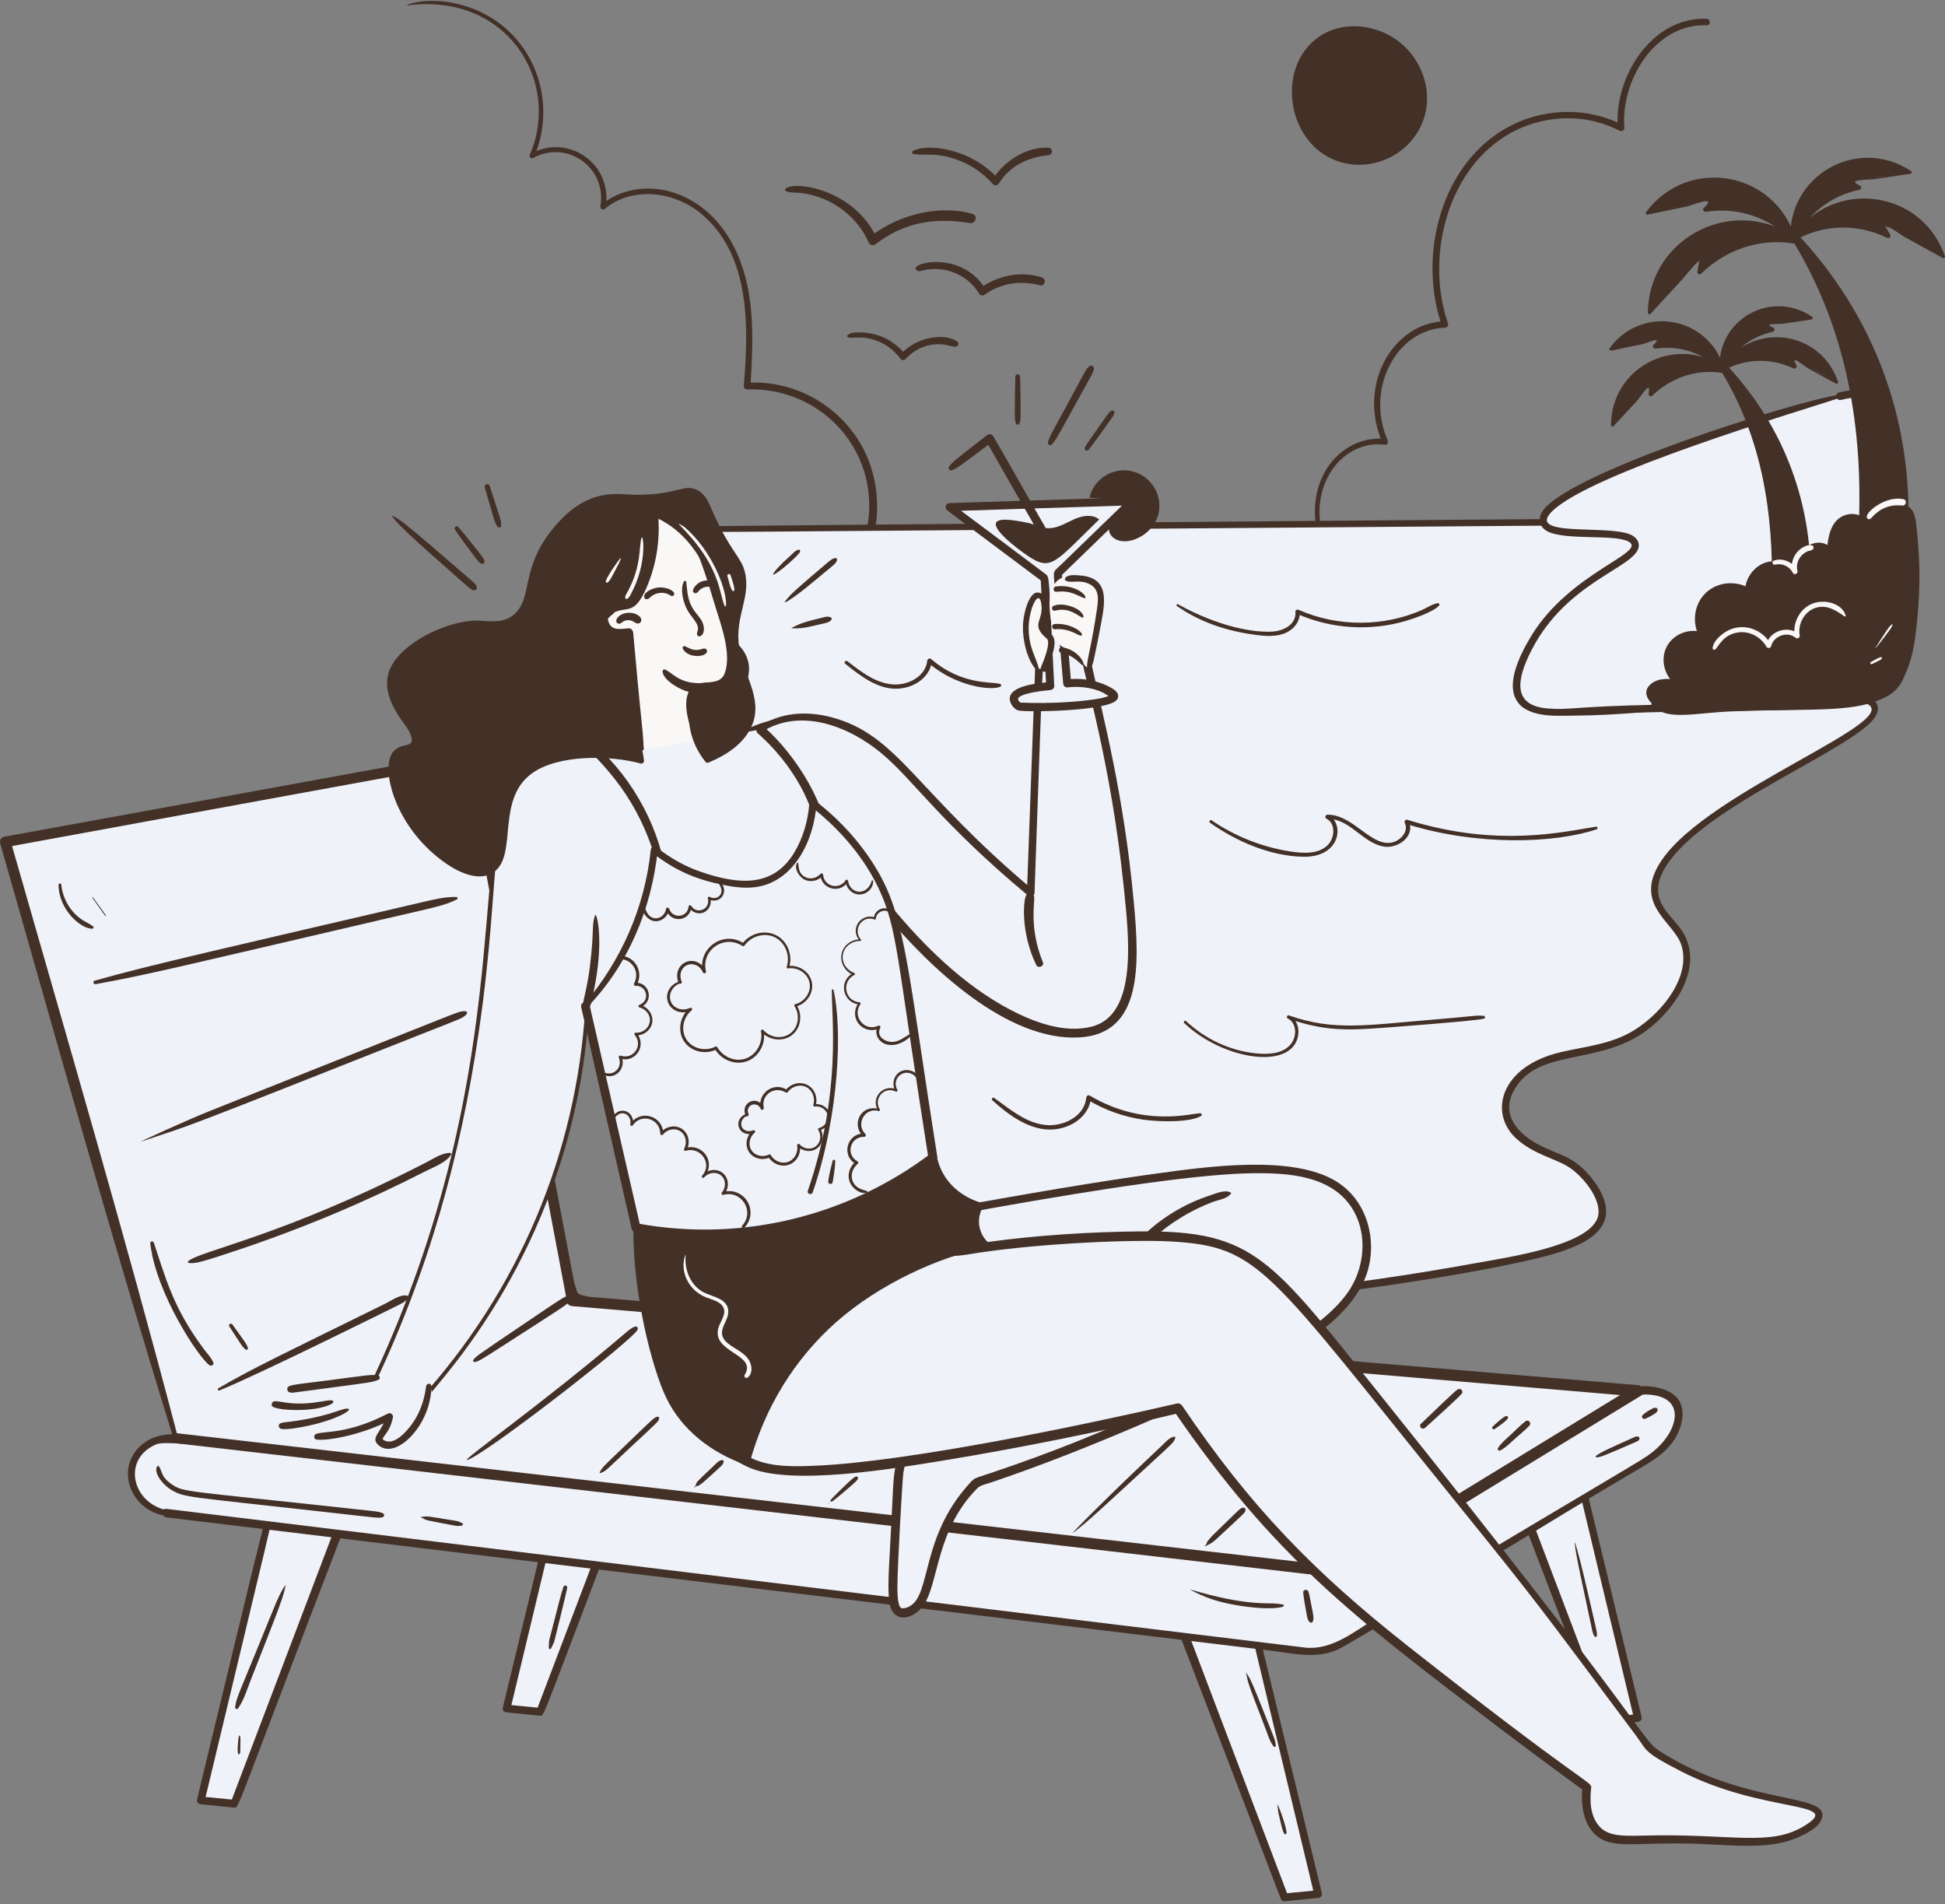 <svg xmlns="http://www.w3.org/2000/svg" xmlns:xlink="http://www.w3.org/1999/xlink" width="613px" height="600px" viewBox="0 0 613 600"><rect x="0" y="0" width="613" height="600" fill="#808080" stroke="none"/><title>Beach Resort Relaxation</title><g id="Page-1" stroke="none" stroke-width="1" fill="none" fill-rule="evenodd"><g id="Artboard" transform="translate(-3, -10)" fill-rule="nonzero"><g id="Beach-Resort-Relaxation" transform="translate(3, 10.277)"><path d="M166.987,48.446 C166.69,49.127 167.314,49.894 168.043,49.502 C178.89,43.638 191.342,52.715 189.215,64.702 C189.063,65.56 189.969,66.093 190.642,65.533 C199.276,58.338 212.401,60.065 220.715,66.846 C236.781,79.948 235.893,103.225 234.42,121.397 C234.376,121.954 234.943,122.474 235.478,122.455 C262.1,121.522 282.355,147.741 270.479,175.228 C269.929,176.499 271.702,177.633 272.391,176.345 C277.443,166.908 277.616,154.935 273.839,145.024 C268.165,130.145 252.794,119.306 235.478,120.337 C235.83,120.689 236.184,121.043 236.536,121.395 C237.327,107.399 238.155,92.808 232.358,79.672 C222.915,58.275 201.259,54.426 189.434,64.325 C189.91,64.601 190.385,64.879 190.861,65.155 C193.256,51.479 179.209,41.634 167.266,48.17 L168.322,49.226 C176.57,30.017 166.846,6.748 144.849,1.11 C134.141,-1.634 127.022,1.597 128.422,1.418 C160.135,-2.636 176.888,25.702 166.987,48.446 Z" id="Path" fill="#433128"></path><path d="M436.574,139.881 C437.337,139.982 437.592,139.057 437.356,138.517 C430.211,122.154 440.185,103.495 455.376,102.993 C456.005,102.972 456.593,102.348 456.367,101.693 C447.651,76.3 459.628,41.726 488.822,37.376 C496.193,36.278 503.777,37.506 510.404,40.906 C511.041,41.233 512.021,40.845 511.951,40.019 C510.716,25.315 521.504,7.088 537.874,7.695 C539.198,7.743 539.195,5.688 537.874,5.64 C520.433,4.993 508.568,24.21 509.896,40.019 C510.413,39.724 510.927,39.427 511.443,39.132 C498.91,32.703 483.643,33.919 472.005,41.76 C453.532,54.207 447.154,81.169 454.386,102.237 C454.717,101.803 455.045,101.37 455.376,100.936 C438.729,101.488 427.677,121.389 435.792,139.43 C436.054,138.975 436.313,138.521 436.574,138.066 C428.613,137.094 420.97,141.911 417.304,148.854 C413.478,156.101 413.333,165.875 417.53,172.996 C417.859,173.554 418.639,173.065 418.383,172.496 C410.551,155.064 422.072,137.959 436.574,139.881 Z" id="Path" fill="#433128"></path><g id="Group" transform="translate(178.642, 163.11)"><path d="M332.207,1.041 C333.748,2.494 335.712,4.795 336.688,8.025 C339.532,17.436 332.017,27.322 328.588,30.701 C320.814,38.361 315.999,37.87 306.915,47.918 C302.423,52.886 300.176,55.372 300.652,57.176 C303.873,69.349 409.095,47.954 412.27,59.404 C415.012,69.288 339.308,95.023 342.972,118.801 C344.167,126.565 352.963,128.546 352.978,138.383 C352.992,149.612 341.661,161.644 329.724,165.729 C322.641,168.153 314.897,168.277 307.924,170.998 C300.949,173.72 294.508,180.539 296.046,187.865 C297.678,195.641 306.617,198.946 313.93,202.056 C320.226,204.735 327.188,213.493 326.284,219.587 C325.095,227.592 308.791,231.427 301.767,232.896 C291.112,235.124 89.605,277.275 47.844,211.922 C45.093,207.618 36.803,194.644 41.413,184.495 C46.476,173.351 61.159,176.382 73.874,163.395 C82.809,154.266 88.376,139.922 82.419,128.622 C75.484,115.469 57.371,113.125 46.961,102.51 C36.946,92.297 36.312,74.332 45.582,63.438 C50.047,58.192 56.865,53.331 56.151,46.478 C55.546,40.667 49.425,36.926 43.643,36.091 C35.802,34.959 33.993,37.025 26.141,35.64 C12.543,33.241 0.109,20.623 1.317,3.565 C111.611,2.721 221.909,1.88 332.207,1.041 Z" id="Path" fill="#F0F2F9"></path><path d="M313.323,2.222 C332.725,2.076 331.494,1.68 332.687,3.029 C339.268,10.476 336.024,20.427 329.698,28.045 C322.338,36.909 313.432,37.067 301.485,52.695 C285.071,74.165 388.782,51.217 409.074,58.137 C423.65,63.107 360.005,85.453 344.991,107.798 C335.712,121.607 348.888,127.026 351.262,134.429 C354.325,143.98 345.775,155.379 336.477,161.203 C329.346,165.668 321.334,166.306 313.331,168.161 C294.031,172.638 290.366,187.556 299.459,195.61 C305.066,200.576 311.826,201.723 316.109,204.615 C320.738,207.74 326.834,215.518 324.762,220.653 C321.235,229.384 295.882,232.938 285.436,234.837 C214.407,247.741 57.489,266.168 41.839,195.955 C40.412,189.554 41.874,182.937 47.648,179.265 C52.742,176.023 58.874,174.702 64.232,171.949 C83.76,161.922 94.375,136.303 78.288,121.314 C69.148,112.798 54.739,109.769 46.693,100.383 C38.297,90.59 37.753,73.98 47.22,63.44 C51.206,59.003 56.984,54.59 57.416,48.146 C57.86,41.538 52.034,36.938 46.21,35.353 C39.67,33.574 33.045,35.619 26.466,34.434 C12.995,32.012 1.505,19.785 2.556,3.558 C2.66,1.958 0.17,1.965 0.067,3.558 C-1.143,22.221 14.192,37.8 32.159,37.364 C35.275,37.288 38.329,36.82 41.455,37.077 C48.168,37.628 57.357,42.225 54.418,50.441 C52.376,56.151 45.78,59.895 41.908,66.463 C35.504,77.321 36.575,92.396 44.939,102.137 C53.312,111.888 67.632,114.782 76.536,123.066 C88.138,133.86 84.276,150.466 73.638,161.842 C62.173,174.101 47.778,172.564 41.533,181.74 C33.759,193.16 44.341,212.015 54.233,221.657 C77.373,244.204 122.049,248.795 154.352,249.455 C214.987,250.697 298.169,236.574 314.206,230.748 C318.676,229.125 324.182,226.827 326.56,222.396 C329.256,217.369 325.951,211.421 322.724,207.515 C317.165,200.787 312.766,200.721 306.331,197.355 C300.245,194.174 294.563,188.409 298.068,181.074 C305.032,166.506 324.954,172.771 340.278,161.357 C349.803,154.262 359.337,140.023 350.644,128.772 C346.732,123.708 339.73,118.94 347.293,108.279 C359.575,90.963 399.515,74.985 410.581,64.615 C413.13,62.226 414.837,58.575 410.866,56.647 C406.29,54.423 400.118,54.83 395.192,54.891 C369.278,55.211 298.711,65.578 301.715,55.991 C302.231,54.343 306.704,49.581 307.872,48.31 C314.269,41.337 318.369,39.685 323.08,36.462 C335.552,27.934 344.154,12.247 333.796,1.17 C332.371,-0.354 333.267,-0.004 314.962,0.137 C124.277,1.61 19.726,2.559 1.311,2.985 C0.569,3.006 0.565,4.132 1.311,4.14 C35.241,4.589 26.925,4.376 313.323,2.222 Z" id="Path" fill="#433128"></path></g><path d="M426.724,174.652 C426.806,174.652 426.806,174.526 426.724,174.526 C426.642,174.526 426.642,174.652 426.724,174.652 Z" id="Path" fill="#433128"></path><g id="Group" transform="translate(476.787, 122.517)"><path d="M103.117,2.048 C86.708,6.007 5.934,30.888 9.676,41.819 C11.777,47.955 37.257,42.719 38.543,48.617 C39.768,54.243 16.583,59.131 5.228,80.937 C3.333,84.575 -0.821,92.787 2.505,97.766 C5.713,102.568 14.157,101.796 22.116,101.297 C46.93,99.739 71.849,100.597 96.676,99.252 C109.106,98.58 115.847,98.327 120.435,93.066 C124.048,88.922 123.977,82.025 123.688,68.397 C123.279,49.108 119.476,26.181 119.11,23.502 C118.018,15.551 120.585,7.508 115.514,3.235 C111.81,0.113 105.944,1.369 103.115,2.05 L103.117,2.048 Z" id="Path" fill="#F0F2F9"></path><path d="M9.775,37.734 C7.713,40.329 8.063,43.396 11.307,44.838 C17.353,47.525 32.276,45.474 36.545,47.917 C42.485,51.317 18.061,57.554 5.913,77.446 C-3.195,92.36 -2.908,103.006 14.783,102.764 C26.575,102.604 14.861,101.969 70.365,101.183 C106.97,100.664 118.705,100.325 122.999,91.257 C129.057,78.462 120.037,21.961 119.968,20.656 C119.594,13.658 123.54,-4.096 102.791,0.861 C101.252,1.23 101.903,3.602 103.444,3.233 C107.171,2.341 112.116,1.519 115.128,4.544 C118.073,7.501 117.645,12.383 117.59,16.211 C117.442,26.552 121.972,43.189 122.537,70.183 C123.199,101.786 123.96,97.602 44.662,99.301 C18.792,99.855 17.968,101.029 10.983,100.46 C0,99.566 0.943,91.683 5.998,81.892 C17.068,60.446 38.417,56.119 39.66,49.642 C40.008,47.833 38.747,46.425 37.2,45.713 C30.036,42.418 3.877,46.674 12.435,38.287 C24.762,26.206 89.808,6.953 103.252,2.533 C103.88,2.326 103.615,1.46 102.984,1.561 C87.589,4.011 19.351,25.682 9.775,37.734 Z" id="Path" fill="#433128"></path></g><g id="Group" transform="translate(564.784, 73.627)" fill="#433128"><path d="M1.295,1.285 C24.005,25.488 37.14,57.843 35.506,93.177 C30.683,93.338 25.858,93.498 21.035,93.656 C25.458,61.509 18.472,28.82 1.295,1.285 Z" id="Path"></path><path d="M2.4,0.64 C1.73,1.159 1.057,1.675 0.387,2.194 C19.284,22.448 30.725,47.331 33.689,75.756 C34.129,79.98 34.515,84.227 34.526,88.477 C34.534,92.153 34.311,91.868 30.679,92.216 C27.502,92.522 24.223,92.419 21.031,92.518 C19.566,92.564 19.56,94.851 21.031,94.801 C25.854,94.632 30.679,94.463 35.502,94.295 C36.121,94.274 36.594,93.801 36.617,93.18 C37.955,58.366 25.892,25.892 2.198,0.381 C1.209,-0.684 -0.579,0.693 0.184,1.934 C17.305,29.794 22.583,61.368 20.962,93.66 C20.957,93.738 21.082,93.755 21.097,93.679 C27.975,61.977 19.305,27.897 2.4,0.64 Z" id="Path"></path></g><g id="Group" transform="translate(519.356, 69.16)" fill="#433128"><path d="M0.489,29.11 C6.06,23.006 11.629,16.901 17.2,10.797 C16.895,12.641 16.589,14.486 16.283,16.328 C24.487,7.757 36.146,4.385 47.322,6.64 C28.42,-7.697 1.136,5.392 0.489,29.11 Z" id="Path"></path><path d="M0,29.108 C-0.006,29.523 0.55,29.772 0.839,29.456 C4.188,25.801 7.555,22.163 10.917,18.518 C11.684,17.686 15.419,12.89 15.959,13.052 C16.068,12.859 16.176,12.665 16.285,12.469 C16.062,13.693 15.839,14.916 15.617,16.14 C15.497,16.798 16.254,17.334 16.781,16.817 C24.858,8.908 35.96,5.371 47.098,7.471 C48.186,7.675 48.652,6.006 47.558,5.803 C35.815,3.624 24.076,7.184 15.796,15.833 C16.184,16.058 16.572,16.284 16.96,16.509 C17.236,14.659 17.512,12.806 17.799,10.957 C17.885,10.407 17.223,9.851 16.768,10.356 C14.277,13.118 11.783,15.879 9.292,18.64 C7.641,20.47 4.876,25.074 2.645,26.003 C1.92,27.333 1.52,27.226 1.444,25.683 C6.488,3.755 29.12,-4.576 47.067,7.085 C47.64,7.458 48.106,6.581 47.589,6.189 C28.203,-8.587 0.346,4.695 0,29.108 Z" id="Path"></path></g><g id="Group" transform="translate(563.965, 49.434)" fill="#433128"><path d="M0.829,26.101 C-0.147,6.496 21.528,-6.04 38.035,4.586 C31.264,5.543 24.496,6.5 17.725,7.459 C19.127,8.11 20.531,8.762 21.933,9.415 C12.249,11.021 4.505,17.412 0.831,26.101 L0.829,26.101 Z" id="Path"></path><path d="M1.347,26.101 C1.935,8.344 18.086,-2.482 34.198,3.344 C36.367,4.438 36.097,4.9 33.385,4.729 C29.017,6.582 22.276,6.228 17.561,6.862 C17.038,6.932 16.962,7.773 17.413,7.99 C20.428,9.447 20.584,8.353 19.167,9.24 C18.6,9.596 6.377,11.472 0.083,25.662 C-0.364,26.672 1.128,27.551 1.575,26.535 C5.382,17.878 12.867,12.008 22.116,10.083 C22.67,9.967 22.831,9.053 22.283,8.81 C17.557,6.723 24.726,7.039 26.899,6.717 C30.653,6.161 34.407,5.6 38.165,5.058 C38.618,4.993 38.597,4.367 38.283,4.16 C21.25,-7.054 -0.868,5.794 0.31,26.099 C0.348,26.763 1.326,26.771 1.347,26.099 L1.347,26.101 Z" id="Path"></path></g><g id="Group" transform="translate(564.543, 62.277)" fill="#433128"><path d="M0.864,12.357 C13.11,-5.536 40.548,-2.069 47.96,18.31 C41.366,14.628 34.773,10.943 28.182,7.261 C28.978,8.772 29.777,10.281 30.574,11.793 C20.985,6.732 9.904,7.176 0.864,12.36 L0.864,12.357 Z" id="Path"></path><path d="M1.231,12.724 C11.017,0.528 29.149,-2.836 41.931,10.193 C42.606,10.88 47.405,15.865 46.809,16.972 C46.739,17.098 30.102,7.638 28.491,6.725 C27.937,6.411 27.37,7.029 27.648,7.568 C28.43,9.088 29.2,10.614 29.971,12.14 L30.924,11.188 C21.213,6.072 10.008,6.312 0.425,11.609 C-0.549,12.147 0.324,13.645 1.298,13.101 C10.351,8.062 20.895,7.889 30.22,12.389 C30.833,12.686 31.525,12.075 31.173,11.436 C29.876,9.082 28.85,7.579 30.072,9.004 C30.93,8.694 34.832,11.626 35.584,12.041 C39.627,14.269 43.672,16.491 47.709,18.732 C48.061,18.928 48.577,18.599 48.432,18.177 C41.069,-3.072 12.942,-6.457 0.413,12.094 C0.088,12.575 0.857,13.184 1.228,12.722 L1.231,12.724 Z" id="Path"></path></g><g id="Group" transform="translate(518.658, 55.68)" fill="#433128"><path d="M46.66,19.273 C40.307,-1.161 13.421,-5.864 0.511,11.202 C7.8,9.644 15.088,8.084 22.375,6.526 C21.184,7.719 19.993,8.913 18.803,10.106 C29.317,8.118 39.641,11.758 46.66,19.273 Z" id="Path"></path><path d="M47.16,19.136 C40.773,-2.076 13.265,-6.884 0.085,10.955 C-0.191,11.328 0.264,11.756 0.639,11.678 C4.693,10.822 8.748,9.985 12.804,9.144 C15.063,8.674 22.805,5.268 18.309,9.614 C17.763,10.141 18.349,10.875 18.986,10.778 C29.087,9.246 38.985,12.515 46.047,19.886 C46.818,20.691 48.043,19.464 47.269,18.663 C39.765,10.877 29.251,7.433 18.615,9.435 C18.84,9.823 19.066,10.211 19.292,10.599 C20.459,9.383 21.631,8.171 22.807,6.965 C23.25,6.51 22.801,5.803 22.207,5.934 C20.28,6.358 3.453,11.164 2.802,10.205 C1.242,7.907 14.146,2.81 16.718,2.304 C29.502,-0.215 41.511,7.646 46.154,19.414 C46.392,20.019 47.351,19.793 47.155,19.138 L47.16,19.136 Z" id="Path"></path></g><g id="Group" transform="translate(542.159, 114.564)" fill="#433128"><path d="M16.331,71.675 C19.7,47.178 14.378,22.269 1.29,1.289 C18.593,19.731 28.601,44.385 27.358,71.311 C23.682,71.433 20.008,71.555 16.331,71.675 Z" id="Path"></path><path d="M2.396,0.642 C1.726,1.161 1.054,1.677 0.383,2.196 C15.929,18.998 23.557,38 25.752,59.028 C26.026,61.65 26.987,65.554 26.344,68.142 C25.709,70.697 26.021,70.086 22.946,70.33 C20.756,70.505 18.526,70.465 16.331,70.533 C14.867,70.577 14.86,72.868 16.331,72.816 C20.008,72.685 23.682,72.554 27.358,72.423 C27.977,72.402 28.45,71.93 28.473,71.308 C29.43,44.623 20.414,19.944 2.196,0.381 C1.205,-0.684 -0.576,0.693 0.183,1.934 C13.241,23.283 16.825,47.013 16.262,71.673 C16.228,73.138 26.609,39.752 2.396,0.64 L2.396,0.642 Z" id="Path"></path></g><g id="Group" transform="translate(507.731, 111.259)" fill="#433128"><path d="M36.175,5.27 C21.77,-5.656 0.98,4.319 0.489,22.392 C4.734,17.74 8.977,13.09 13.223,8.438 C12.991,9.844 12.757,11.247 12.525,12.653 C18.777,6.121 27.659,3.554 36.175,5.272 L36.175,5.27 Z" id="Path"></path><path d="M36.439,4.823 C21.534,-6.627 0.173,3.541 0,22.392 C-0.004,22.805 0.548,23.056 0.839,22.739 C3.236,20.132 5.643,17.537 8.048,14.938 C9.435,13.44 12.723,7.831 11.855,12.468 C11.73,13.132 12.491,13.652 13.018,13.144 C19.198,7.215 27.491,4.538 35.947,6.104 C37.037,6.307 37.501,4.635 36.407,4.437 C27.356,2.795 18.423,5.487 12.034,12.16 C12.422,12.386 12.809,12.611 13.197,12.837 C13.398,11.424 13.604,10.012 13.819,8.6 C13.901,8.052 13.246,7.491 12.788,7.999 C10.946,10.048 9.102,12.097 7.259,14.146 C6.005,15.541 4.203,18.671 2.521,19.413 C1.779,20.695 1.45,20.579 1.541,19.063 C5.301,3.889 21.88,-3.017 35.918,5.714 C36.502,6.077 36.955,5.213 36.441,4.818 L36.439,4.823 Z" id="Path"></path></g><g id="Group" transform="translate(541.639, 96.219)" fill="#433128"><path d="M0.83,20.109 C0.086,5.171 16.603,-4.38 29.179,3.716 C24.021,4.446 18.863,5.175 13.703,5.904 C14.771,6.402 15.84,6.897 16.909,7.395 C9.529,8.617 3.629,13.488 0.83,20.109 L0.83,20.109 Z" id="Path"></path><path d="M1.348,20.109 C1.766,12.238 6.557,4.564 14.548,2.527 C16.352,2.068 25.96,1.478 25.218,3.288 C24.63,4.72 15.071,5.105 13.705,5.287 C13.171,5.358 12.775,6.134 13.393,6.435 C14.451,6.948 15.507,7.468 16.559,7.993 C16.614,7.57 16.671,7.146 16.725,6.72 C9.232,7.962 3.174,12.751 0.084,19.671 C-0.367,20.68 1.129,21.559 1.576,20.543 C4.468,13.994 10.113,9.591 17.094,8.063 C17.642,7.943 17.815,7.03 17.261,6.79 C13.631,5.213 18.764,5.761 20.486,5.502 C23.426,5.061 26.369,4.616 29.311,4.186 C29.767,4.119 29.741,3.497 29.429,3.288 C16.329,-5.503 -0.73,4.431 0.314,20.107 C0.358,20.771 1.315,20.777 1.351,20.107 L1.348,20.109 Z" id="Path"></path></g><g id="Group" transform="translate(542.073, 105.986)" fill="#433128"><path d="M0.864,9.655 C10.196,-3.979 31.104,-1.337 36.751,14.191 C31.728,11.383 26.703,8.578 21.679,5.77 C22.287,6.921 22.894,8.072 23.503,9.223 C16.197,5.366 7.753,5.705 0.864,9.655 L0.864,9.655 Z" id="Path"></path><path d="M1.231,10.022 C9.201,0.576 23.077,-1.555 32.689,8.886 C34.466,11.137 36.949,13.818 34.851,12.553 C33.218,13.127 23.448,6.065 21.991,5.237 C21.435,4.921 20.874,5.543 21.148,6.08 C21.741,7.242 22.324,8.405 22.902,9.573 C23.22,9.255 23.536,8.938 23.855,8.62 C16.351,4.68 7.86,4.862 0.428,8.907 C-0.55,9.438 0.323,10.937 1.301,10.399 C8.164,6.63 16.079,6.516 23.151,9.822 C23.762,10.106 24.462,9.514 24.104,8.869 C21.962,5.03 26.216,8.959 27.856,9.859 C30.739,11.44 33.625,13.021 36.502,14.613 C36.856,14.809 37.368,14.48 37.225,14.058 C31.601,-2.436 10.084,-4.963 0.415,9.392 C0.091,9.874 0.847,10.473 1.231,10.02 L1.231,10.022 Z" id="Path"></path></g><g id="Group" transform="translate(507.196, 100.956)" fill="#433128"><path d="M35.673,14.927 C30.834,-0.643 10.345,-4.227 0.508,8.777 C6.062,7.59 11.614,6.401 17.168,5.214 C16.26,6.123 15.353,7.031 14.445,7.942 C22.457,6.426 30.323,9.2 35.671,14.927 L35.673,14.927 Z" id="Path"></path><path d="M36.173,14.79 C31.285,-1.621 10.202,-5.338 0.084,8.53 C-0.19,8.905 0.261,9.331 0.638,9.253 C3.817,8.587 6.998,7.938 10.177,7.282 C11.981,6.911 17.105,4.439 13.954,7.451 C13.399,7.982 14,8.703 14.63,8.614 C22.259,7.554 29.712,9.991 35.06,15.539 C35.833,16.342 37.058,15.115 36.282,14.316 C30.467,8.332 22.476,5.733 14.259,7.272 C14.485,7.66 14.711,8.047 14.936,8.435 C15.819,7.501 16.709,6.574 17.603,5.653 C18.041,5.198 17.598,4.489 17.002,4.622 C14.626,5.149 12.251,5.676 9.877,6.205 C9.005,6.399 3.52,8.159 2.753,7.788 C1.009,6.941 4.38,5.891 5.628,5.143 C17.668,-2.066 30.383,3.707 35.172,15.069 C35.422,15.663 36.369,15.454 36.173,14.793 L36.173,14.79 Z" id="Path"></path></g><g id="Group" transform="translate(518.854, 158.397)" fill="#433128"><path d="M2.846,63.194 C2.247,62.684 0.382,61.098 0.66,59.343 C0.964,57.412 3.653,56.396 4.326,56.227 C5.955,55.822 7.665,55.991 9.334,56.162 C6.263,53.691 5.266,48.98 7.072,45.479 C8.879,41.978 13.297,40.06 17.089,41.133 C15.063,37.088 16.003,31.763 19.294,28.658 C22.584,25.554 27.953,24.921 31.876,27.177 C31.85,23.511 34.498,19.989 38.028,18.996 C41.557,18.003 45.655,19.63 47.543,22.773 C47.908,19.963 48.355,16.966 50.246,14.858 C52.136,12.748 56.013,12.209 57.623,14.54 C58.017,11.393 58.525,8.001 60.753,5.742 C62.981,3.482 67.547,3.398 68.788,6.317 C69.436,3.937 71.373,1.952 73.736,1.246 C75.403,0.746 80.544,0.419 82.399,1.834 C83.919,2.991 84.228,5.118 84.387,7.023 C85.36,18.764 85.078,30.606 83.543,42.286 C81.611,57.005 76.815,62.036 58.494,63.444 C54.097,63.782 30.299,63.811 21.201,64.61 C12.5,65.375 6.752,66.514 2.848,63.194 L2.846,63.194 Z" id="Path"></path><path d="M3.295,62.747 C1.571,61.233 0.397,59.163 2.871,57.658 C4.849,56.457 7.119,56.67 9.336,56.895 C9.954,56.959 10.318,56.044 9.853,55.647 C7.093,53.297 6.014,49.155 7.707,45.85 C9.391,42.56 13.377,40.951 16.897,41.839 C17.553,42.003 17.989,41.331 17.723,40.764 C15.932,36.966 16.701,32.077 19.814,29.175 C22.942,26.26 27.795,25.785 31.509,27.807 C31.996,28.07 32.605,27.742 32.609,27.174 C32.679,18.709 43.191,16.355 47.029,23.073 C47.265,23.488 48.03,23.45 48.119,22.929 C48.561,20.349 48.901,17.381 50.747,15.356 C52.24,13.72 55.479,12.845 57.024,14.89 C57.339,15.305 58.19,15.385 58.298,14.723 C58.77,11.836 59.16,8.269 61.453,6.18 C63.285,4.513 66.868,4.207 68.091,6.724 C68.411,7.382 69.379,7.152 69.57,6.53 C70.511,3.503 73.091,1.842 76.183,1.693 C79.081,1.553 82.624,1.518 83.419,4.974 C84.233,8.518 84.237,28.545 82.319,42.459 C81.627,47.467 80.548,52.895 76.75,56.537 C67.589,65.325 45.387,60.993 17.35,63.748 C13.073,64.167 7.332,65.331 3.672,62.367 C2.519,61.434 0.861,63.059 2.024,64.016 C7.399,68.444 14.734,65.993 26.968,65.502 C66.546,63.915 81.484,69.155 84.903,41.053 C86.825,25.248 86.003,15.638 85.223,7.947 C84.977,5.518 84.789,2.211 82.412,0.843 C80.413,-0.306 75.386,-0.12 73.523,0.453 C70.827,1.282 68.833,3.432 68.013,6.098 C68.506,6.033 68.999,5.969 69.492,5.904 C68.051,2.953 64.151,2.687 61.527,4.161 C57.954,6.17 57.265,10.853 56.932,14.536 C57.328,14.371 57.724,14.207 58.121,14.043 C56.323,11.791 53.005,11.928 50.768,13.471 C47.832,15.501 47.252,19.483 46.951,22.767 C47.322,22.666 47.691,22.567 48.062,22.466 C45.802,19.302 41.755,17.432 37.9,18.503 C34.186,19.533 31.287,23.328 31.15,27.17 C31.517,26.959 31.884,26.749 32.251,26.538 C27.968,24.207 22.375,24.744 18.784,28.134 C15.183,31.531 14.389,37.094 16.465,41.493 C16.741,41.135 17.015,40.777 17.291,40.418 C13.143,39.373 8.459,41.238 6.448,45.102 C4.446,48.949 5.565,53.894 8.824,56.67 C8.997,56.255 9.17,55.837 9.34,55.422 C6.4,55.125 3.053,55.021 0.894,57.422 C-1.064,59.6 0.538,62.072 2.406,63.632 C3.023,64.148 3.917,63.28 3.299,62.738 L3.295,62.747 Z" id="Path"></path></g><path d="M370.936,190.697 C377.563,195.377 385.558,198.212 393.544,199.462 C397.147,200.027 401.242,200.668 404.752,199.35 C407.595,198.281 409.88,195.642 409.651,192.491 C409.307,192.689 408.963,192.885 408.62,193.084 C419.73,198.048 431.977,198.612 442.989,195.417 C445.389,194.719 451.93,192.487 453.534,190.571 C453.838,190.208 453.547,189.726 453.087,189.804 C451.363,190.092 449.814,191.22 448.22,191.922 C436.33,197.169 421.859,197.453 409.309,191.903 C408.881,191.713 408.234,191.922 408.278,192.495 C408.586,196.513 404.564,198.507 401.12,198.745 C395.045,199.167 383.903,197.164 371.264,190.139 C370.891,189.932 370.596,190.463 370.936,190.702 L370.936,190.702 L370.936,190.697 Z" id="Path" fill="#433128"></path><path d="M381.384,259.011 C389.7,264.903 400.262,269.458 410.586,269.709 C422.673,270.001 423.746,259.176 418.676,256.551 C418.567,256.958 418.455,257.367 418.346,257.774 C425.445,257.63 429.401,265.358 436.14,266.502 C440.541,267.251 446.27,263.202 443.92,258.364 C443.665,258.695 443.41,259.026 443.155,259.359 C465.783,266.454 490.238,265.44 503.206,261.062 C503.741,260.881 503.516,260.151 502.978,260.234 C493.183,261.726 472.163,266.998 443.518,258.054 C442.915,257.867 442.51,258.547 442.752,259.049 C443.994,261.595 441.686,264.234 439.338,265.029 C432.487,267.348 426.625,256.286 418.348,256.463 C417.726,256.475 417.416,257.375 418.017,257.685 C421.111,259.283 420.645,263.804 418.483,266.007 C415.411,269.135 410.135,268.608 406.219,267.97 C397.482,266.547 389.156,263.216 381.852,258.221 C381.361,257.883 380.91,258.676 381.388,259.013 L381.388,259.013 L381.384,259.011 Z" id="Path" fill="#433128"></path><path d="M373.216,322.114 C384.814,333.13 404.899,336.751 408.658,327.702 C409.823,324.894 409.269,321.212 406.352,319.758 C406.219,320.074 406.084,320.392 405.951,320.708 C417.33,324.654 424.597,324.45 435.822,323.615 C438.421,323.421 465.191,321.444 467.699,320.736 C468.217,320.59 468.08,319.874 467.577,319.833 C464.858,319.621 464.931,319.954 451.858,321.018 C430.792,322.732 420.529,324.747 406.227,319.705 C405.675,319.511 405.3,320.39 405.827,320.656 C408.826,322.169 408.732,326.442 406.801,328.794 C404.208,331.954 399.398,332.04 395.682,331.648 C387.52,330.784 379.789,327.116 373.823,321.509 C373.421,321.13 372.814,321.735 373.216,322.116 L373.216,322.116 L373.216,322.114 Z" id="Path" fill="#433128"></path><path d="M266.346,208.861 C271.126,212.68 276.822,217.229 283.341,216.723 C288.269,216.34 293.134,213.167 293.731,207.973 C293.305,208.151 292.881,208.325 292.456,208.503 C300.95,215.903 312.048,217.442 315.202,216.16 C315.623,215.99 315.678,215.397 315.202,215.246 C312.685,214.44 303.301,215.825 293.512,207.444 C292.993,207.002 292.306,207.318 292.236,207.973 C291.726,212.779 286.526,215.484 282.106,215.431 C276.387,215.364 271.402,211.441 267.1,208.104 C266.567,207.691 265.806,208.427 266.346,208.859 L266.346,208.859 L266.346,208.861 Z" id="Path" fill="#433128"></path><path d="M312.735,346.441 C317.83,351.072 324.647,356.156 331.925,355.648 C337.545,355.256 343.27,351.605 343.841,345.625 C343.468,345.838 343.097,346.053 342.724,346.266 C348.156,349.54 354.212,351.692 360.493,352.583 C364.84,353.201 374.723,353.593 378.532,351.407 C378.943,351.171 378.743,350.572 378.3,350.551 C375.862,350.429 360.67,355.195 343.474,344.982 C342.956,344.675 342.406,345.081 342.357,345.623 C341.853,351.293 335.673,354.466 330.49,354.297 C323.821,354.082 318.471,349.354 313.315,345.695 C312.877,345.383 312.343,346.081 312.74,346.439 L312.74,346.439 L312.735,346.441 Z" id="Path" fill="#433128"></path><path d="M331.464,139.799 C332.758,138.498 332.688,138.425 343.335,119.188 C343.906,118.155 344.547,117.184 344.745,116.003 C344.887,115.166 343.98,114.566 343.308,115.166 C341.877,116.45 342.005,116.882 336.483,126.979 C330.981,137.04 330.661,137.518 330.296,139.12 C330.146,139.782 330.954,140.307 331.46,139.799 L331.46,139.799 L331.464,139.799 Z" id="Path" fill="#433128"></path><path d="M343.032,141.525 C343.734,140.815 350,132.046 350.508,131.279 C350.867,130.735 351.187,130.328 351.2,129.658 C351.206,129.306 350.822,128.971 350.468,129.101 C349.728,129.373 349.359,129.919 348.173,131.601 C347.642,132.354 342.323,139.839 341.917,140.665 C341.571,141.363 342.439,142.128 343.034,141.527 L343.034,141.527 L343.032,141.525 Z" id="Path" fill="#433128"></path><path d="M320.01,118.398 C319.841,124.038 319.86,124.534 319.849,129.702 C319.847,130.91 319.738,132.171 320.265,133.277 C320.44,133.646 321.061,133.646 321.236,133.277 C321.81,132.074 321.654,131.026 321.645,125.982 C321.641,123.452 321.567,120.927 321.491,118.398 C321.462,117.445 320.037,117.443 320.01,118.398 L320.01,118.398 Z" id="Path" fill="#433128"></path><g id="Group" transform="translate(62.062, 470.882)"><path d="M24.051,1.464 C16.442,33.042 8.83,64.62 1.221,96.2 C4.756,96.55 8.288,96.897 11.823,97.245 C23.275,67.221 34.727,37.194 46.179,7.17 C38.804,5.269 31.426,3.365 24.051,1.464 Z" id="Path" fill="#F0F2F9"></path><path d="M23.347,1.27 C21.321,7.495 17.833,22.454 0.04,95.873 C-0.162,96.706 0.422,97.342 1.221,97.422 C4.756,97.776 8.288,98.128 11.823,98.483 C13.311,98.632 12.405,98.71 47.518,7.539 C47.786,6.845 47.219,6.006 46.548,5.831 C39.179,3.905 31.81,1.98 24.439,0.054 C22.616,-0.423 21.836,2.41 23.661,2.874 C31.043,4.752 38.427,6.63 45.808,8.508 C45.486,7.939 45.161,7.37 44.839,6.801 C36.009,30.179 13.164,90.241 10.628,96.916 C11.027,96.613 11.425,96.311 11.821,96.008 C8.286,95.664 4.754,95.321 1.219,94.975 C1.613,95.491 2.005,96.008 2.399,96.524 C23.935,6.66 23.665,8.462 24.753,1.658 C24.898,0.743 23.64,0.355 23.343,1.27 L23.347,1.27 Z" id="Path" fill="#433128"></path></g><g id="Group" transform="translate(158.433, 441.924)"><path d="M24.051,1.466 C16.442,33.044 8.83,64.622 1.221,96.202 C4.756,96.552 8.288,96.899 11.823,97.247 C23.275,67.223 34.727,37.196 46.179,7.172 C38.804,5.271 31.426,3.367 24.051,1.466 L24.051,1.466 Z" id="Path" fill="#F0F2F9"></path><path d="M23.347,1.27 C21.321,7.495 17.833,22.454 0.04,95.873 C-0.162,96.706 0.422,97.342 1.221,97.422 C4.756,97.776 8.288,98.128 11.823,98.483 C13.311,98.632 12.405,98.71 47.518,7.539 C47.786,6.845 47.219,6.006 46.548,5.831 C39.179,3.905 31.81,1.98 24.439,0.054 C22.616,-0.423 21.836,2.41 23.661,2.874 C31.043,4.752 38.427,6.63 45.808,8.508 C45.486,7.939 45.161,7.37 44.839,6.801 C36.009,30.179 13.164,90.241 10.628,96.916 C11.027,96.613 11.425,96.311 11.821,96.008 C8.286,95.664 4.754,95.321 1.219,94.975 C1.613,95.491 2.005,96.008 2.399,96.524 C23.935,6.66 23.665,8.462 24.753,1.658 C24.898,0.743 23.64,0.355 23.343,1.27 L23.347,1.27 Z" id="Path" fill="#433128"></path></g><g id="Group" transform="translate(369.053, 500.398)"><path d="M23.537,1.464 C31.146,33.042 38.758,64.62 46.367,96.2 C42.832,96.55 39.3,96.897 35.765,97.245 C24.313,67.221 12.861,37.194 1.409,7.17 C8.784,5.269 16.162,3.365 23.537,1.464 Z" id="Path" fill="#F0F2F9"></path><path d="M22.833,1.658 C23.872,8.148 27.508,22.751 45.187,96.524 C45.581,96.008 45.973,95.491 46.367,94.975 C42.832,95.319 39.3,95.664 35.765,96.008 C36.163,96.311 36.561,96.613 36.958,96.916 C28.082,73.555 5.268,13.481 2.747,6.801 C2.425,7.37 2.1,7.939 1.778,8.508 C9.159,6.63 16.543,4.752 23.925,2.874 C25.746,2.41 24.972,-0.423 23.147,0.054 C15.778,1.98 8.409,3.905 1.038,5.831 C0.363,6.006 -0.2,6.843 0.068,7.539 C9.052,30.867 32.015,90.905 34.567,97.574 C34.749,98.046 35.193,98.539 35.76,98.483 C39.295,98.128 42.828,97.776 46.363,97.422 C47.162,97.342 47.746,96.706 47.543,95.873 C25.776,6.049 26.362,7.792 24.237,1.27 C23.94,0.359 22.681,0.743 22.827,1.658 L22.833,1.658 Z" id="Path" fill="#433128"></path></g><g id="Group" transform="translate(469.84, 444.911)"><path d="M23.539,1.464 C31.148,33.042 38.76,64.62 46.369,96.2 C42.834,96.55 39.302,96.897 35.767,97.245 C24.315,67.221 12.863,37.194 1.411,7.17 C8.786,5.269 16.164,3.365 23.539,1.464 Z" id="Path" fill="#F0F2F9"></path><path d="M22.833,1.658 C23.872,8.148 27.508,22.751 45.187,96.524 C45.581,96.008 45.973,95.491 46.367,94.975 C42.832,95.319 39.3,95.664 35.765,96.008 C36.163,96.311 36.561,96.613 36.958,96.916 C28.082,73.555 5.268,13.481 2.747,6.801 C2.425,7.37 2.1,7.939 1.778,8.508 C9.159,6.63 16.543,4.752 23.925,2.874 C25.746,2.41 24.972,-0.423 23.147,0.054 C15.778,1.98 8.409,3.905 1.038,5.831 C0.363,6.006 -0.2,6.843 0.068,7.539 C9.052,30.867 32.015,90.905 34.567,97.574 C34.749,98.046 35.193,98.539 35.76,98.483 C39.295,98.128 42.828,97.776 46.363,97.422 C47.162,97.342 47.746,96.706 47.543,95.873 C25.776,6.049 26.362,7.792 24.237,1.27 C23.94,0.359 22.681,0.743 22.827,1.658 L22.833,1.658 Z" id="Path" fill="#433128"></path></g><g id="Group" transform="translate(40.319, 436.544)"><path d="M12.121,39.998 C4.353,38.778 -0.292,31.234 1.449,24.866 C2.909,19.531 8.687,15.629 15.089,16.386 C134.781,28.618 254.476,40.848 374.169,53.079 C408.076,35.879 441.981,18.679 475.888,1.477 C493.978,-0.386 491.442,16.776 477.372,24.122 C445.611,43.179 413.847,62.236 382.086,81.293 C378.88,83.218 375.124,84.017 371.414,83.568 C251.65,69.044 131.885,54.519 12.123,39.996 L12.121,39.998 Z" id="Path" fill="#F0F2F9"></path><path d="M12.37,39.102 C1.482,36.937 -1.793,23.588 8.16,18.675 C12.49,16.538 8.341,16.814 353.9,52.247 C376.464,54.561 373.28,54.926 377.818,52.626 C408.426,37.112 439.095,21.717 469.661,6.118 C475.14,3.323 476.215,2.002 481.265,2.904 C491.126,4.664 488.137,14.794 480.447,20.814 C476.533,23.879 474.149,24.634 393.1,73.334 C386.239,77.457 379.373,83.317 370.931,82.366 C362.416,81.407 20.474,39.667 12.121,38.655 C10.407,38.447 10.422,41.136 12.121,41.343 C47.754,45.664 351.025,82.225 359.855,83.304 C367.574,84.248 375.516,86.375 382.668,82.292 C404.87,69.624 449.068,41.948 474.594,27.028 C480.015,23.86 485.553,20.899 488.413,14.992 C490.095,11.517 490.93,6.77 488.158,3.595 C485.209,0.218 478.544,-0.361 475.888,0.174 C474.351,0.484 376.42,50.744 374.833,51.347 C372.873,52.093 58.591,19.524 26.189,16.312 C19.37,15.635 11.354,13.418 5.289,17.722 C-4.331,24.552 -0.052,38.896 11.872,40.89 C13.034,41.084 13.55,39.334 12.365,39.098 L12.37,39.102 Z" id="Path" fill="#433128"></path></g><g id="Group" transform="translate(187.303, 157.525)"><path d="M8.623,3.656 C11.92,0.341 18.117,0.263 22.465,1.888 C29.573,4.544 32.22,11.93 36.94,25.747 C39.638,33.649 46.552,53.893 40.325,58.039 C36.636,60.495 27.806,54.397 31.607,69.742 C34.082,79.731 37.985,81.626 37.077,85.368 C35.732,90.905 25.079,95.414 19.286,92.121 C15.322,89.868 14.725,87.237 10.819,41.648 C5.52,42.39 1.675,40.247 1.429,38.318 C1.197,36.497 4.036,33.778 8.545,32.768 C8.052,30.531 7.409,27.203 6.968,23.124 C5.868,12.933 5.233,7.067 8.623,3.658 L8.623,3.656 Z" id="Path" fill="#FAF7F7"></path><path d="M8.867,4.074 C17.421,-2.461 26.871,4.143 30.646,12.138 C33.791,18.801 35.96,26.109 38.099,33.16 C39.91,39.129 43.308,48.025 41.16,54.215 C39.364,59.394 32.233,55.168 29.763,60.198 C27.547,64.704 30.452,72.212 32.151,76.255 C33.137,78.603 36.084,82.244 35.614,84.961 C34.817,89.566 27.041,92.102 23.23,91.714 C15.003,90.88 15.853,78.673 15.225,72.687 C14.141,62.35 13.18,51.998 12.265,41.644 C12.2,40.908 11.654,40.137 10.817,40.196 C8.387,40.371 5.552,41.105 4.531,38.276 C2.835,33.573 10.57,35.584 9.885,32.393 C8.444,25.667 4.392,10.631 9.55,4.582 C10.64,3.302 8.8,1.437 7.691,2.722 C5.094,5.737 4.694,9.293 4.763,13.171 C4.881,19.821 5.84,26.628 7.198,33.133 C7.523,32.561 7.847,31.99 8.172,31.419 C5.179,32.279 -0.485,34.406 0.033,38.501 C0.607,43.046 7.609,43.303 10.817,43.09 C10.334,42.607 9.852,42.125 9.369,41.642 C10.273,52.388 11.279,63.127 12.398,73.852 C12.952,79.156 12.731,86.986 16.27,91.428 C21.755,98.308 38.061,93.719 38.691,84.727 C38.947,81.08 34.01,75.279 32.598,67.084 C32.094,64.165 31.531,62.223 34.168,60.929 C35.953,60.054 37.452,60.644 39.288,60.094 C50.074,56.861 40.205,30.974 35.947,19.364 C33.717,13.285 31.312,5.977 25.564,2.307 C20.357,-1.017 12.927,-0.806 8.279,3.311 C7.875,3.669 8.425,4.407 8.865,4.071 L8.867,4.074 Z" id="Path" fill="#433128"></path></g><g id="Group" transform="translate(0, 236.695)"><path d="M55.41,216.236 C37.499,153.6 19.589,90.967 1.676,28.332 C50.431,19.422 99.188,10.512 147.943,1.603 C158.754,58.713 169.563,115.823 180.374,172.934 C292.319,182.398 404.263,191.862 516.207,201.327 C485.023,220.384 453.84,239.441 422.656,258.496 C300.24,244.409 177.824,230.32 55.408,216.233 L55.41,216.236 Z" id="Path" fill="#F0F2F9"></path><path d="M56.095,216.046 C39.582,153.038 21.223,90.504 3.293,27.885 C2.903,28.573 2.511,29.262 2.121,29.949 C50.872,21.022 99.618,12.07 148.377,3.179 C147.707,2.8 147.036,2.418 146.366,2.039 C157.156,59.156 167.944,116.27 178.737,173.387 C178.882,174.158 179.668,174.574 180.374,174.633 C267.674,182.042 491.562,201.042 516.207,203.133 C515.904,202.012 515.6,200.892 515.297,199.771 C489.068,215.789 462.853,231.825 436.633,247.856 C426.277,254.188 424.391,256.909 415.161,255.849 C406.832,254.892 90.379,218.685 55.408,214.638 C53.365,214.402 53.38,217.608 55.408,217.84 C117.876,224.99 414.328,259.333 417.658,259.717 C422.464,260.271 422.759,260.537 426.747,258.1 C456.871,239.698 487.001,221.307 517.116,202.889 C518.72,201.908 517.942,199.672 516.205,199.527 C450.208,193.968 185.511,171.694 185.385,171.663 C181.612,170.699 182.295,171.29 181.068,167.521 C180.84,166.821 181.068,167.504 149.517,1.173 C149.342,0.254 148.316,-0.117 147.507,0.032 C98.754,8.961 49.988,17.827 1.227,26.72 C0.34,26.882 -0.176,27.972 0.055,28.783 C17.943,91.419 35.423,154.212 54.721,216.43 C54.99,217.302 56.327,216.942 56.093,216.052 L56.095,216.046 Z" id="Path" fill="#433128"></path></g><g id="Group" transform="translate(230.606, 366.755)"><path d="M1.447,28.084 C42.447,19.4 77.709,13.047 105.402,8.46 C157.47,-0.167 185.349,-2.983 195.968,12.063 C200.646,18.69 200.201,26.27 200.066,28.137 C198.534,49.285 169.409,62.451 127.676,80.853 C115.195,86.356 98.113,93.316 77.197,100.133 C59.729,118.01 65.1,137.506 55.789,140.836 C48.932,143.287 50.745,134.004 51.915,109.387 C52.406,99.043 52.375,95.953 54.305,91.09 C56.717,85.016 60.361,80.777 62.967,78.22 C42.459,61.509 21.952,44.798 1.447,28.086 L1.447,28.084 Z" id="Path" fill="#F0F2F9"></path><path d="M1.64,28.784 C35.994,22.547 130.804,2.851 164.837,2.678 C173.848,2.632 184.727,3.169 191.869,9.449 C200.69,17.206 200.641,30.89 194.299,40.076 C184.407,54.403 157.397,66.203 133.066,76.919 C115.317,84.737 101.751,90.412 81.242,97.294 C76.181,98.993 76.64,98.533 74.53,100.903 C59.415,117.873 62.945,135.731 55.905,139.253 C55.13,139.641 54.293,139.917 53.443,139.717 C53.443,139.717 53.7,139.801 53.549,139.755 C52.189,139.335 52.223,134.27 52.227,132.9 C52.246,126.26 53.804,99.25 54.078,97.317 C54.858,91.797 57.979,85.117 63.953,79.204 C64.451,78.713 64.539,77.706 63.953,77.229 C43.441,60.522 22.93,43.815 2.418,27.108 C1.054,25.998 -0.908,27.935 0.469,29.058 C20.972,45.774 41.473,62.489 61.976,79.204 L61.976,77.229 C56.812,82.334 52.554,89.004 51.415,96.276 C50.777,100.352 51.002,100.511 49.801,122.719 C49.586,126.678 48.962,135.436 49.925,139.021 C51.405,144.527 57.301,143.309 60.435,138.861 C65.317,131.935 64.276,115.236 77.351,102.028 C78.352,101.016 79.792,100.778 81.122,100.336 C113.005,89.712 154.296,71.243 171.696,61.441 C182.668,55.261 195.602,46.771 199.94,34.95 C203.723,24.638 200.69,11.35 190.321,5.123 C176.424,-3.222 149.646,0.64 133.898,2.782 C99.953,7.398 32.306,19.862 1.251,27.385 C0.331,27.608 0.73,28.951 1.636,28.784 L1.64,28.784 Z" id="Path" fill="#433128"></path></g><g id="Group" transform="translate(201.264, 387.762)"><path d="M1.43,1.755 C2.434,17.832 7.046,58.109 33.902,72.307 C40.112,75.589 50.801,79.217 115.944,67.109 C138.115,62.988 156.607,58.901 170.011,55.758 C190.872,86.544 211.093,106.427 225.696,118.868 C239.079,130.267 274,157.155 298.85,175.23 C298.375,179.087 298.39,184.566 301.735,188.383 C305.827,193.054 311.642,191.513 327.424,191.595 C348.74,191.705 358.053,194.62 368.259,188.13 C371.486,186.079 372.064,184.827 371.971,183.923 C371.349,177.861 346.496,182.005 318.876,163.137 C274.86,104.17 281.708,113.206 229.408,48.332 C191.416,1.207 191.132,-0.319 137.341,2.282 C121.519,3.047 108.406,4.919 99.136,6.557 C66.565,4.955 33.997,3.353 1.426,1.753 L1.43,1.755 Z" id="Path" fill="#F0F2F9"></path><path d="M0.6,1.755 C1.095,28.489 10.551,63.351 34.625,74.333 C47.822,80.355 81.03,74.66 95.348,72.328 C120.643,68.208 147.84,62.628 170.424,57.251 C169.842,57.015 169.26,56.777 168.679,56.541 C200.004,102.302 225.595,121.735 269.101,154.817 C278.709,162.123 288.392,169.328 298.154,176.427 C297.926,176.029 297.697,175.631 297.469,175.232 C296.687,181.984 298.375,190.453 305.85,192.47 C310.734,193.79 316.524,192.713 330.499,192.907 C342.6,193.075 355.532,195.238 364.982,191.146 C367.663,189.985 371.9,188.05 372.903,185.072 C375.725,176.697 349.179,181.36 321.808,163.774 C315.778,159.897 320.752,160.039 233.784,51.593 C199.434,8.759 194.08,-0.258 158.557,0.006 C142.784,0.124 125.467,1.199 109.705,3.397 C93.184,5.701 109.637,5.589 1.428,0.269 C-0.479,0.176 -0.473,3.14 1.428,3.233 C107.003,8.424 95.144,8.54 107.057,6.751 C127.769,3.639 156.426,2.535 167.69,3.178 C195.847,4.788 197.816,11.413 256.859,84.387 C285.136,119.338 283.232,117.335 314.397,158.959 C317.888,163.62 316.362,163.923 328.638,170.207 C354.933,183.661 380.805,179.416 367.02,187.574 C356.603,193.737 344.837,189.928 319.302,190.354 C311.655,190.482 306.077,191.066 302.897,187.607 C299.857,184.304 299.745,179.435 300.232,175.228 C300.441,173.417 297.079,173.74 242.386,130.621 C212.925,107.395 192.717,86.698 171.345,54.974 C170.945,54.38 170.304,54.102 169.6,54.264 C140.754,60.908 85.391,72.575 55.817,73.844 C49.077,74.133 41.436,74.388 35.295,71.34 C11.82,59.685 5.06,27.808 2.257,1.749 C2.145,0.712 0.577,0.657 0.596,1.749 L0.6,1.755 Z" id="Path" fill="#433128"></path></g><g id="Group" transform="translate(161.44, 226.023)"><path d="M61.568,13.206 C65.721,10.434 68.636,6.539 78.465,3.035 C89.695,-0.967 94.908,1.674 102.364,11.094 C108.152,18.406 110.555,26.279 111.592,32.097 C119.914,76.943 127.985,121.913 135.775,166.856 C102.214,167.584 77.904,168.423 65.931,170.014 C55.441,171.407 46.507,169.571 40.007,161.22 C27.14,74.581 -10.099,39.942 4.357,21.119 C10.216,13.488 27.524,8.343 40.688,13.467 L61.566,13.208 L61.568,13.206 Z" id="Path" fill="#FAF7F7"></path><path d="M62.207,14.298 C67.757,10.542 70.847,6.473 81.468,3.387 C90.56,0.746 95.292,4.142 101.335,11.825 C110.127,23.003 110.717,34.272 113.478,49.293 C123.583,104.244 130.641,144.945 134.574,167.187 C134.974,166.66 135.377,166.133 135.777,165.606 C115.439,166.117 95.022,166.361 74.732,167.934 C67.946,168.46 60.866,170.17 54.113,168.735 C48.166,167.47 41.847,163.022 41.046,160.295 C40.011,156.768 36.019,122.8 19.101,80.485 C6.013,47.75 -7.277,26.112 12.253,16.505 C20.326,12.533 30.836,11.054 40.35,14.686 C41.872,15.267 42.532,12.822 41.023,12.247 C27.621,7.133 5.366,11.867 0.921,25.061 C-6.077,45.829 28.801,86.422 38.523,158.929 C38.852,161.374 37.937,162.067 43.451,166.386 C47.829,169.816 53.187,171.489 58.712,171.679 C66.846,171.957 62.276,169.453 135.775,168.102 C136.65,168.085 137.116,167.32 136.979,166.521 C129.302,121.356 113.196,32.895 112.159,28.619 C110.66,22.432 107.996,16.492 104.179,11.387 C100.814,6.889 96.925,2.258 91.35,0.576 C83.614,-1.758 72.329,3.461 66.262,8.018 C64.471,9.365 62.784,10.854 60.925,12.112 C59.585,13.02 60.849,15.213 62.203,14.296 L62.203,14.296 L62.207,14.298 Z" id="Path" fill="#433128"></path></g><path d="M194.6,236.727 C182.735,234.176 168.273,235.017 161.081,246.227 C148.063,266.515 162.618,340.372 115.971,437.551 C115.661,438.198 115.868,439.187 116.698,439.341 C119.805,439.916 129.027,441.622 130.53,441.9 C132.794,442.319 132.256,443.097 140.224,433.342 C168.762,398.393 183.709,356.595 185.638,316.773 C185.709,315.293 183.446,315.312 183.344,316.773 C179.97,365.724 161.286,407.053 131.194,440.091 C131.588,439.988 131.982,439.883 132.376,439.779 C127.364,438.85 122.353,437.922 117.341,436.993 C117.583,437.589 117.826,438.186 118.068,438.782 C154.427,363.093 153.834,301.149 158.17,265.269 C159.203,256.724 160.845,247.856 167.613,242.555 C174.871,236.872 185.003,236.876 194.135,238.405 C195.218,238.586 195.707,236.967 194.596,236.727 L194.596,236.727 L194.6,236.727 Z" id="Path" fill="#433128"></path><g id="Group" transform="translate(199.367, 363.513)" fill="#433128"><path d="M1.091,23.113 C1.702,39.312 5.831,70.32 16,82.944 C22.547,91.072 30.854,94.822 35.799,96.557 C45.666,59.983 74.992,36.093 110.973,28.25 C107.708,25.069 107.049,20.208 109.302,16.247 C102.057,14.03 96.364,8.746 94.884,1.09 C67.775,21.45 34.195,29.074 1.089,23.113 L1.091,23.113 Z" id="Path"></path><path d="M0.241,23.113 C0.062,43.473 6.015,67.228 10.656,76.787 C15.534,86.833 24.732,93.95 35.47,97.756 C36.102,97.98 36.832,97.499 36.998,96.888 C41.625,79.934 50.931,64.591 64.099,52.918 C77.768,40.8 96.636,32.301 111.273,29.331 C112.122,29.158 112.322,28.028 111.768,27.459 C108.988,24.611 108.349,20.314 110.288,16.823 C110.653,16.167 110.32,15.368 109.608,15.151 C102.782,13.06 97.403,7.928 95.928,0.805 C95.797,0.177 94.884,-0.247 94.345,0.16 C68.635,19.521 35.025,28.064 1.388,22.048 C-0.005,21.8 -0.602,23.933 0.8,24.181 C32.892,29.923 66.824,23.321 95.434,2.021 C94.907,1.806 94.378,1.591 93.851,1.376 C95.439,9.258 101.486,14.995 109.005,17.346 C108.777,16.789 108.552,16.231 108.324,15.674 C105.868,20.039 106.56,25.547 110.185,29.044 C110.35,28.42 110.514,27.796 110.68,27.172 C68.989,36.949 43.726,62.618 34.606,96.23 C35.116,95.941 35.624,95.653 36.134,95.362 C26.64,92.01 18.027,85.621 13.289,76.591 C9.227,68.851 6.044,54.634 4.598,46.013 C3.327,38.439 2.617,30.76 1.946,23.115 C1.852,22.042 0.256,22.004 0.248,23.115 L0.241,23.113 Z" id="Path"></path></g><g id="Group" transform="translate(117.016, 199.612)"><path d="M162.883,86.904 C169.031,94.326 194.515,124.026 219.867,125.575 C240.57,126.842 240.95,107.486 239.17,86.719 C237.638,68.834 234.154,42.629 225.436,9.502 C225.581,6.123 223.859,3.041 221.167,1.802 C217.584,0.151 212.643,1.93 210.592,6.34 C209.673,31.39 208.754,56.439 207.833,81.489 C171.991,51.591 169.657,39.081 151.439,29.861 C142.43,25.302 130.917,24.305 122.576,29.996 L77.348,37.954 C63.223,35.188 55.3,38.181 50.673,41.429 C36.072,51.682 41.527,73.471 33.875,125.329 C28.037,164.891 18.012,201.096 0,238.555 C5.012,239.482 10.023,240.412 15.035,241.339 C46.358,206.991 64.794,163.569 67.473,117.161" id="Path" fill="#F0F2F9"></path><path d="M123.042,30.785 C135.327,22.99 150.554,28.997 160.731,37.441 C170.863,45.847 179.187,59.163 206.99,82.335 C207.78,82.992 208.992,82.579 209.032,81.489 C211.724,5.429 211.564,6.732 212.54,5.425 C216.256,0.446 223.954,1.903 224.2,8.785 C224.314,11.97 233.14,40.215 237.187,79.946 C238.732,95.121 241.748,119.914 227.004,123.647 C218.459,125.809 208.819,122.22 201.332,118.28 C186.845,110.658 174.322,98.352 163.949,85.84 C162.71,84.345 160.589,86.487 161.818,87.971 C176.28,105.414 200.647,128.284 223.157,127.034 C243.053,125.929 242.145,104.132 240.334,84.539 C237.151,50.118 230.766,26.611 226.426,6.831 C224.89,-0.171 216.76,-2.286 211.598,2.824 C208.767,5.625 209.348,7.234 209.256,9.811 C209.011,16.654 206.766,78.119 206.638,81.487 C207.319,81.205 207.999,80.922 208.68,80.642 C170.861,48.952 166.009,31.543 144.738,26.057 C137.099,24.086 128.729,24.604 122.117,29.206 C121.164,29.87 122.032,31.423 123.04,30.785 L123.04,30.785 L123.042,30.785 Z" id="Path" fill="#433128"></path></g><path d="M210.287,280.311 C209.802,265.04 201.464,247.831 189.824,236.638 C188.585,235.447 186.749,237.283 187.937,238.525 C200.093,251.21 205.515,263.577 209.21,280.456 C209.343,281.059 210.306,280.927 210.287,280.311 L210.287,280.311 L210.287,280.311 Z" id="Path" fill="#433128"></path><path d="M261.103,266.939 C261.261,253.878 250.754,237.602 240.876,228.839 C239.51,227.627 237.487,229.64 238.863,230.852 C244.207,235.551 248.711,241.098 252.183,247.31 C255.697,253.6 257.463,260.385 259.881,267.103 C260.111,267.744 261.095,267.672 261.103,266.937 L261.103,266.937 L261.103,266.939 Z" id="Path" fill="#433128"></path><g id="Group" transform="translate(183.134, 251.818)"><path d="M1.359,64.955 C13.829,51.372 21.16,34.389 23.076,15.705 C26.613,18.559 33.143,23.045 42.38,25.11 C47.62,26.282 53.623,27.625 59.458,25.11 C71.624,19.866 73.001,2.17 73.07,1.104 C78.755,5.499 86.677,12.743 92.87,23.624 C100.835,37.618 100.51,47.078 110.885,112.692 C84.126,132.955 50.324,140.965 17.326,134.808 C12.004,111.524 6.683,88.239 1.361,64.955 L1.359,64.955 Z" id="Path" fill="#F0F2F9"></path><path d="M1.833,65.429 C14.904,52.032 22.231,34.193 24.172,15.703 C23.548,15.962 22.922,16.219 22.298,16.479 C29.96,22.633 37.009,25.169 44.673,26.744 C47.943,27.416 51.3,27.893 54.637,27.505 C66.84,26.092 73.399,13.133 74.207,1.102 C73.557,1.369 72.91,1.639 72.261,1.907 C83.199,10.408 92.486,21.811 96.655,35.171 C100.034,45.997 100.829,58.062 109.507,113.067 C109.724,112.532 109.943,111.994 110.16,111.459 C84.63,130.737 51.269,139.618 17.697,133.437 C18.028,133.768 18.357,134.097 18.688,134.428 C13.342,111.151 8.003,87.872 2.67,64.59 C2.278,62.881 -0.351,63.604 0.039,65.316 C5.349,88.603 10.655,111.893 15.952,135.183 C16.053,135.628 16.485,136.089 16.942,136.173 C49.361,142.21 83.934,134.829 111.596,113.919 C112.159,113.493 112.361,113.004 112.249,112.31 C103.194,55.105 102.338,37.975 93.921,23.141 C88.873,14.246 81.936,6.548 73.869,0.294 C73.087,-0.313 71.993,0.05 71.924,1.1 C71.572,6.462 69.923,12.09 67.126,16.67 C60.514,27.494 49.909,26.79 37.854,22.68 C32.781,20.949 28.025,18.274 23.846,14.925 C23.074,14.307 22.075,14.716 21.972,15.701 C20.096,33.788 12.676,50.649 0.876,64.477 C0.322,65.126 1.213,66.055 1.827,65.427 L1.833,65.429 Z" id="Path" fill="#433128"></path></g><path d="M187.554,288.127 C186.342,291.645 187.379,292.556 185.903,304.41 C184.662,314.393 182.4,317.795 184.548,318.016 C186.344,318.202 186.869,313.308 187.101,312.216 C190.562,295.804 187.971,286.915 187.554,288.127 L187.554,288.127 Z" id="Path" fill="#433128"></path><path d="M202.804,285.421 C202.153,287.505 204.25,289.746 206.225,289.995 C208.47,290.277 210.555,288.534 210.896,286.352 L209.929,286.352 C211.314,290.768 217.54,290.193 217.934,285.433 C217.65,285.511 217.363,285.587 217.079,285.665 C218.069,287.214 220.097,288.011 221.836,287.237 C223.598,286.455 224.397,284.4 223.862,282.6 C223.659,282.756 223.459,282.91 223.257,283.066 C224.642,283.846 226.48,283.658 227.521,282.383 C228.507,281.175 228.467,279.175 227.3,278.108 C227.015,277.847 226.509,278.186 226.741,278.538 C228.632,281.411 225.951,283.641 223.672,282.356 C223.366,282.183 222.964,282.47 223.067,282.822 C224.041,286.11 219.684,288.142 217.869,285.203 C217.616,284.792 217.057,284.995 217.013,285.435 C216.672,288.909 211.973,289.36 210.894,286.087 C210.755,285.665 210.002,285.558 209.927,286.087 C209.427,289.632 204.33,290.831 203.24,285.421 C203.194,285.189 202.865,285.22 202.802,285.421 L202.802,285.421 L202.804,285.421 Z" id="Path" fill="#433128"></path><path d="M251.224,271.637 C250.151,273.378 251.848,275.986 253.384,276.829 C255.347,277.904 257.83,277.352 259.284,275.71 C259.027,275.602 258.768,275.497 258.511,275.389 C258.894,279.965 264.756,281.494 267.254,277.594 C266.98,277.52 266.708,277.446 266.434,277.373 C266.685,279.605 268.512,281.597 270.861,281.599 C273.209,281.601 275.209,279.71 275.192,277.383 C275.192,277.111 274.771,277.04 274.707,277.318 C274.32,279.04 272.867,280.644 271.021,280.735 C269.111,280.83 267.507,279.213 267.315,277.373 C267.271,276.945 266.746,276.766 266.495,277.151 C264.478,280.239 259.725,279.105 259.419,275.391 C259.39,275.031 258.928,274.755 258.646,275.071 C257.419,276.452 255.319,277 253.658,276.051 C251.449,274.788 251.738,272.499 251.569,271.686 C251.536,271.521 251.306,271.511 251.226,271.641 L251.226,271.641 L251.224,271.637 Z" id="Path" fill="#433128"></path><path d="M193.439,353.15 C193.616,351.546 195.247,350.113 196.9,350.667 C198.268,351.127 198.953,352.644 198.639,353.985 C198.523,354.478 199.16,354.727 199.436,354.322 C202.092,350.435 208.034,352.269 208.095,356.968 C208.099,357.334 208.626,357.63 208.89,357.296 C210.152,355.705 212.477,355.052 214.294,356.139 C216.197,357.28 216.646,359.866 215.614,361.725 C215.432,362.052 215.736,362.499 216.117,362.381 C220.788,360.916 224.688,366.461 221.29,370.203 C221.486,370.399 221.68,370.593 221.876,370.789 C223.12,369.341 225.375,368.843 227.019,369.952 C228.843,371.181 228.887,373.921 227.527,375.481 C227.232,375.818 227.51,376.385 227.978,376.257 C233.722,374.693 237.955,381.52 233.922,385.947 C233.503,386.406 234.186,387.093 234.608,386.632 C239.403,381.366 234.603,373.489 227.732,375.363 C227.881,375.622 228.033,375.879 228.183,376.139 C229.829,374.25 229.869,371.173 227.896,369.461 C225.94,367.766 222.844,368.232 221.29,370.203 C220.965,370.614 221.53,371.202 221.876,370.789 C225.887,365.977 221.465,359.788 215.881,361.521 C216.05,361.74 216.216,361.957 216.385,362.176 C217.595,360.014 217.161,357.077 215.091,355.579 C212.939,354.021 209.851,354.611 208.234,356.639 C208.5,356.748 208.763,356.858 209.029,356.968 C208.972,351.314 201.822,349.192 198.685,353.882 C198.951,353.993 199.217,354.105 199.482,354.219 C199.912,352.297 198.784,350.134 196.731,349.782 C194.643,349.424 192.899,351.177 192.729,353.15 C192.689,353.61 193.39,353.597 193.441,353.15 L193.441,353.15 L193.439,353.15 Z" id="Path" fill="#433128"></path><path d="M273.232,375.062 C271.267,374.501 269.406,373.906 268.671,371.75 C268.002,369.796 268.799,367.726 270.355,366.47 C270.603,366.27 270.511,365.835 270.256,365.694 C266.388,363.544 267.954,357.878 272.376,357.965 C272.823,357.973 273.061,357.391 272.741,357.081 C269.55,353.979 272.608,348.557 276.944,349.843 C277.205,349.921 277.448,349.611 277.302,349.377 C275.173,345.948 278.651,341.92 282.334,343.705 C282.654,343.861 283.015,343.541 282.831,343.208 C280.639,339.226 285.681,335.558 288.891,339.373 C289.174,339.708 289.732,339.272 289.496,338.905 C288.255,336.979 285.449,336.309 283.493,337.577 C281.507,338.865 281.073,341.595 282.203,343.574 C282.37,343.408 282.536,343.241 282.7,343.077 C278.449,341.093 274.233,345.659 276.754,349.698 C276.874,349.542 276.992,349.388 277.113,349.232 C271.377,347.548 268.146,353.977 272.012,357.811 C272.134,357.516 272.256,357.223 272.376,356.928 C266.936,356.767 264.997,363.928 269.758,366.544 C269.724,366.284 269.691,366.027 269.659,365.768 C267.73,367.336 266.883,370.07 267.908,372.401 C268.744,374.305 271.076,376.099 273.234,375.574 C273.495,375.511 273.481,375.129 273.234,375.059 L273.234,375.059 L273.232,375.062 Z" id="Path" fill="#433128"></path><path d="M188.243,336.623 C189.276,338.553 191.759,339.411 193.778,338.488 C195.945,337.497 196.803,334.856 195.911,332.713 C195.724,332.9 195.536,333.088 195.349,333.275 C200.245,334.892 203.993,329.165 200.639,325.297 C200.54,325.535 200.441,325.773 200.342,326.012 C202.813,326.109 205.205,324.376 205.572,321.857 C205.936,319.344 204.117,317.003 201.744,316.385 L201.744,317.186 C206.147,315.603 204.958,309.218 200.245,309.414 C200.384,309.655 200.521,309.897 200.66,310.137 C203.011,305.903 200.058,300.854 195.195,300.877 C194.52,300.882 194.52,301.927 195.195,301.925 C199.269,301.906 201.792,306.048 199.83,309.65 C199.663,309.956 199.868,310.392 200.245,310.373 C203.875,310.194 205.015,315.072 201.523,316.381 C201.164,316.516 201.093,317.076 201.523,317.182 C203.533,317.675 205.129,319.602 204.777,321.743 C204.427,323.874 202.442,325.268 200.344,325.168 C199.954,325.149 199.828,325.626 200.047,325.883 C202.827,329.138 199.588,333.754 195.591,332.386 C195.283,332.28 194.9,332.628 195.028,332.949 C196.687,337.069 191.578,340.02 188.736,336.325 C188.517,336.041 188.062,336.279 188.241,336.614 L188.241,336.614 L188.243,336.623 Z" id="Path" fill="#433128"></path><path d="M214.294,308.957 C211.415,309.697 209.442,312.644 210.542,315.582 C211.663,318.579 215.209,319.456 217.909,318.164 C217.719,317.92 217.53,317.673 217.34,317.428 C214.262,319.911 213.375,324.703 215.679,328.01 C217.932,331.243 222.47,332.158 225.902,330.379 C225.687,330.322 225.474,330.267 225.259,330.21 C227.213,333.682 231.627,335.529 235.44,334.142 C239.314,332.734 241.467,328.444 240.657,324.488 L239.949,324.901 C242.341,327.548 246.7,328.157 249.592,325.929 C252.486,323.699 252.997,319.342 251.015,316.366 C250.941,316.549 250.865,316.733 250.792,316.918 C254.112,316.124 256.569,312.686 255.874,309.252 C255.172,305.795 251.584,303.632 248.205,304.162 C248.363,304.32 248.519,304.476 248.678,304.634 C249.946,300.755 248.186,296.12 244.422,294.347 C240.727,292.606 236.214,293.962 233.863,297.214 C234.072,297.159 234.281,297.104 234.492,297.05 C228.023,292.674 219.745,298.584 221.511,306.097 C221.84,306.006 222.169,305.915 222.496,305.825 C221.501,303.329 218.737,301.773 216.132,302.918 C213.548,304.054 212.806,307.087 213.925,309.511 C214.208,310.123 215.112,309.591 214.829,308.982 C213.932,307.043 214.638,304.53 216.773,303.769 C218.731,303.072 220.767,304.25 221.511,306.094 C221.752,306.691 222.654,306.478 222.496,305.823 C220.877,299.065 228.284,294.069 234.028,297.838 C234.247,297.981 234.519,297.867 234.656,297.674 C236.77,294.661 241.108,293.418 244.413,295.199 C247.647,296.942 249.053,301.004 247.938,304.425 C247.839,304.731 248.142,304.939 248.41,304.897 C251.373,304.427 254.563,306.425 255.147,309.446 C255.737,312.49 253.513,315.487 250.594,316.187 C250.368,316.242 250.237,316.539 250.37,316.739 C252.151,319.412 251.747,323.307 249.133,325.32 C246.515,327.337 242.666,326.722 240.554,324.294 C240.252,323.946 239.774,324.327 239.846,324.707 C240.514,328.322 238.379,332.253 234.801,333.368 C231.471,334.405 227.746,332.702 226.075,329.73 C225.946,329.5 225.655,329.447 225.432,329.561 C222.336,331.165 218.128,330.223 216.267,327.173 C214.454,324.203 215.375,320.223 218.006,318.084 C218.444,317.728 217.886,317.131 217.437,317.348 C215.165,318.444 212.024,317.603 211.292,314.962 C210.639,312.606 212.26,310.287 214.459,309.541 C214.829,309.414 214.682,308.852 214.296,308.951 L214.294,308.957 Z" id="Path" fill="#433128"></path><path d="M235.375,350.707 C233.478,351.177 232.173,353.062 232.892,355.009 C233.634,357.018 235.954,357.556 237.757,356.734 C237.567,356.489 237.377,356.243 237.188,355.998 C235.196,357.642 234.635,360.715 236.148,362.874 C237.624,364.975 240.533,365.502 242.759,364.381 C242.544,364.324 242.331,364.269 242.116,364.212 C243.444,366.504 246.342,367.69 248.857,366.681 C251.298,365.703 252.558,363.013 252.059,360.498 C251.822,360.635 251.586,360.774 251.35,360.911 C252.923,362.583 255.709,363.009 257.585,361.554 C259.463,360.098 259.765,357.33 258.511,355.387 C258.437,355.57 258.361,355.754 258.287,355.939 C260.425,355.389 262.031,353.211 261.567,350.967 C261.097,348.696 258.791,347.373 256.593,347.68 L257.065,348.153 C257.855,345.629 256.746,342.666 254.282,341.53 C251.873,340.419 249.055,341.313 247.503,343.385 C247.712,343.33 247.921,343.275 248.132,343.22 C243.895,340.41 238.659,344.211 239.736,349.082 C240.065,348.992 240.394,348.901 240.72,348.81 C238.946,344.567 233.155,347.038 235.002,351.268 C235.269,351.884 236.176,351.352 235.906,350.739 C234.698,347.988 238.612,346.449 239.787,349.202 C240.023,349.755 240.843,349.348 240.72,348.808 C239.782,344.694 244.173,341.804 247.67,344.009 C247.893,344.15 248.157,344.04 248.298,343.844 C249.601,342.021 252.217,341.243 254.234,342.362 C256.188,343.448 256.972,345.872 256.327,347.946 C256.23,348.256 256.529,348.456 256.799,348.418 C258.593,348.165 260.473,349.341 260.842,351.165 C261.215,353.013 259.818,354.767 258.091,355.212 C257.864,355.271 257.737,355.56 257.868,355.764 C258.926,357.402 258.726,359.714 257.124,360.947 C255.522,362.18 253.254,361.774 251.957,360.309 C251.65,359.961 251.186,360.342 251.249,360.722 C251.607,362.865 250.393,365.212 248.271,365.907 C246.222,366.58 243.985,365.551 242.936,363.736 C242.803,363.506 242.52,363.454 242.293,363.567 C240.408,364.514 237.885,363.966 236.774,362.092 C235.699,360.283 236.3,357.958 237.858,356.658 C238.294,356.293 237.738,355.713 237.289,355.922 C235.917,356.559 234.083,356.066 233.674,354.457 C233.328,353.096 234.317,351.765 235.543,351.298 C235.906,351.158 235.771,350.61 235.381,350.707 L235.375,350.707 Z" id="Path" fill="#433128"></path><path d="M287.593,325.244 C285.567,326.02 284.077,327.66 281.843,328.012 C279.381,328.398 275.936,326.507 277.433,323.596 C277.654,323.164 277.216,322.761 276.794,322.957 C272.456,324.987 268.458,319.947 271.2,316.105 C271.367,315.873 271.137,315.603 270.901,315.584 C266.2,315.196 265.104,309.052 269.278,306.957 C269.569,306.811 269.45,306.421 269.195,306.324 C266.761,305.399 265.1,302.914 265.705,300.266 C266.27,297.798 268.696,296.179 271.154,296.246 C271.394,296.253 271.482,295.962 271.339,295.8 C268.601,292.682 271.716,287.984 275.639,289.484 C275.86,289.569 276.054,289.356 276.069,289.158 C276.208,287.315 278.344,286.139 279.964,287.027 C280.411,287.271 280.812,286.586 280.363,286.344 C278.211,285.18 275.477,286.698 275.388,289.158 C275.532,289.048 275.675,288.939 275.818,288.831 C271.28,287.297 267.684,292.596 270.968,296.171 L271.154,295.724 C268.321,295.709 265.639,297.697 265.184,300.576 C264.756,303.289 266.491,306.033 269.01,306.992 C268.983,306.782 268.955,306.571 268.928,306.36 C264.09,308.79 265.557,315.835 270.901,316.275 C270.802,316.103 270.703,315.928 270.601,315.755 C267.267,320.428 271.946,326.168 277.264,323.763 C277.051,323.55 276.839,323.337 276.626,323.124 C275.361,325.51 276.95,328.206 279.446,328.853 C284.25,330.099 288.508,324.892 287.591,325.244 L287.591,325.244 L287.593,325.244 Z" id="Path" fill="#433128"></path><path d="M262.161,311.762 C262.086,320.725 265.26,343.95 254.59,375.017 C254.251,376.006 255.815,376.43 256.152,375.447 C264.638,350.699 265.441,323.588 262.705,311.689 C262.634,311.381 262.164,311.455 262.161,311.762 L262.161,311.762 L262.161,311.762 Z" id="Path" fill="#433128"></path><path d="M262.433,365.483 C262.404,365.612 261.226,369.828 261.036,372.142 C260.971,372.933 262.214,373.078 262.406,372.328 C262.653,371.358 263.083,367.933 263.148,367.294 C263.205,366.725 263.173,366.162 263.23,365.591 C263.277,365.136 262.537,365.043 262.433,365.483 L262.433,365.483 Z" id="Path" fill="#433128"></path><path d="M135.076,435.384 C137.619,439.427 135.007,446.193 131.468,449.922 C126.356,455.306 117.767,455.757 116.989,454.13 C116.224,452.528 122.771,448.411 122.124,447.384 C121.546,446.472 116.388,449.804 108.016,451.592 C98.495,453.626 93.942,451.712 92.424,450.972 C90.934,450.247 88.408,448.974 87.331,446.189 C86.528,444.117 86.695,441.733 87.538,440.144 C89.663,436.135 95.725,435.578 102.139,435.07 C131.573,432.741 133.759,433.289 135.076,435.382 L135.076,435.384 Z" id="Path" fill="#F0F2F9"></path><path d="M119.166,433.154 C117.13,432.809 116.019,433.053 103.754,434.668 C92.169,436.192 90.333,436.008 90.552,437.629 C90.677,438.544 91.623,438.649 92.338,438.593 C92.854,438.552 103.897,437.064 104.026,437.047 C116.439,435.386 117.472,435.346 119.341,434.484 C119.889,434.231 119.769,433.26 119.168,433.156 L119.168,433.156 L119.166,433.154 Z" id="Path" fill="#433128"></path><path d="M134.288,436.586 C133.633,442.022 131.577,446.988 127.764,450.976 C126.198,452.614 123.686,454.791 121.249,453.714 C119.305,452.854 122.617,452.243 123.833,446.44 C124.031,445.489 123.093,444.747 122.221,445.201 C109.649,451.722 102.504,450.582 99.673,451.573 C98.876,451.851 98.724,453.137 99.673,453.345 C102.059,453.866 112.982,452.448 123.329,447.098 C122.792,446.685 122.254,446.271 121.717,445.858 C120.684,450.757 116.7,452.498 119.019,454.88 C124.371,460.377 135.932,448.951 135.949,436.588 C135.949,435.492 134.415,435.557 134.288,436.588 L134.288,436.588 L134.288,436.586 Z" id="Path" fill="#433128"></path><path d="M109.839,443.694 C107.972,443.217 105.543,445.542 93.872,447.391 C89.857,448.027 89.45,447.785 88.307,448.295 C87.555,448.632 87.825,449.775 88.526,449.975 C90.415,450.51 97.264,449.079 99.964,448.358 C107.619,446.314 110.851,443.951 109.839,443.694 L109.839,443.694 L109.839,443.694 Z" id="Path" fill="#433128"></path><path d="M104.54,441 C102.643,440.93 100.061,441.851 95.613,441.999 C90.432,442.17 88.697,441.265 86.589,441.293 C85.698,441.305 85.181,442.686 86.1,443.097 C89.005,444.402 96.692,444.229 100.217,443.504 C106.386,442.233 105.12,441.021 104.54,441 L104.54,441 L104.54,441 Z" id="Path" fill="#433128"></path><g id="Group" transform="translate(121.991, 153.489)" fill="#433128"><path d="M70.822,38.931 C74.46,36.452 76.951,39.97 80.57,32.034 C83.937,24.65 85.322,16.377 84.546,8.299 C92.463,11.573 98.325,18.647 101.927,26.421 C105.53,34.195 107.144,42.715 108.727,51.135 C111.309,64.877 102.427,61.976 98.839,63.523 C95.313,65.045 93.924,77.159 101.019,85.742 C109.621,82.201 112.897,77.751 114.292,74.316 C118.607,63.679 107.342,56.709 110.58,40.874 C111.541,36.168 113.586,31.6 111.693,25.654 C110.858,23.027 110.133,22.905 107.123,17.989 C100.528,7.216 101.164,3.169 97.083,1.337 C94.358,0.115 93.534,1.674 85.522,2.638 C75.056,3.894 73.288,1.959 67.58,3.369 C58.897,5.515 53.624,12.593 51.429,15.538 C42.618,27.363 47.338,36.068 39.798,41.277 C34.098,45.214 30.559,40.822 19.999,44.247 C13.536,46.344 1.911,52.189 0.942,60.581 C-0.074,69.383 11.106,76.917 8.366,80.875 C7.196,82.568 4.934,81.503 3.045,83.35 C-0.591,86.902 2.421,96.077 4.778,100.921 C10.503,112.696 24.723,124.335 32.25,120.72 C40.451,116.781 32.876,98.489 44.752,89.404 C52.987,83.103 69.875,83.152 80.142,86.004 C78.024,72.547 75.906,59.088 73.787,45.632 C71.041,46.391 68.57,45.632 67.93,44.217 C67.162,42.521 69.129,40.09 70.826,38.933 L70.822,38.931 Z" id="Path"></path><path d="M71.142,39.481 C75.596,36.846 78.096,41.11 82.495,29.654 C85.098,22.875 86.068,15.525 85.423,8.299 C84.982,8.552 84.542,8.805 84.101,9.058 C97.825,14.897 103.361,29.795 106.274,43.332 C107.018,46.785 107.918,50.343 108.211,53.867 C109.05,63.958 102.237,60.88 98.39,62.758 C96.438,63.711 95.707,66.076 95.384,68.064 C94.318,74.615 96.24,81.24 100.403,86.354 C100.576,86.564 100.993,86.685 101.249,86.577 C106.986,84.166 112.709,80.557 115.118,74.541 C118.43,66.274 112.266,58.751 110.966,50.191 C109.463,40.307 114.943,34.357 112.646,26.027 C111.501,21.88 108.126,19.629 103.234,8.856 C101.575,5.203 100.42,0.975 96.16,0.1 C92.895,-0.57 89.373,2.36 77.847,2.142 C73.028,2.052 64.091,-0.206 53.969,10.858 C43.325,22.496 45.175,31.454 42.294,36.914 C38.613,43.882 31.885,41.648 27.657,41.798 C19.331,42.091 7.002,47.571 2.05,54.972 C-1.805,60.733 0.345,66.788 3.821,72.111 C5.145,74.141 7.333,76.483 7.759,78.944 C8.283,81.98 4.12,80.152 1.766,83.335 C-2.224,88.733 2.778,107.582 18.766,118.465 C22.872,121.26 29.474,124.424 34.027,120.754 C41.048,115.094 34.379,98.141 45.649,89.956 C53.931,83.942 70.223,84.208 79.913,86.83 C80.598,87.015 81.066,86.402 80.967,85.776 C78.836,72.322 76.702,58.867 74.584,45.411 C74.512,44.957 73.958,44.736 73.564,44.831 C68.53,46.049 66.599,43.067 71.264,39.69 C72.166,39.036 71.296,37.519 70.381,38.181 C64.036,42.774 67.023,48.123 74.004,46.433 C73.665,46.239 73.324,46.047 72.984,45.853 C75.103,59.312 77.206,72.773 79.314,86.233 C79.666,85.881 80.018,85.529 80.368,85.18 C68.001,81.811 48.086,81.891 40.508,92.384 C33.127,102.605 38.953,118.728 30.357,120.301 C22.802,121.684 6.977,109.072 3.024,93.324 C-0.572,79.001 9.31,85.768 9.774,79.748 C10.292,73.04 -8.112,62.425 9.767,50.345 C28.011,38.018 34.659,48.973 42.471,40.364 C46.343,36.096 46.025,29.492 47.831,24.298 C50.877,15.553 59.268,5.791 69.11,4.021 C73.159,3.291 76.751,4.701 86.122,3.475 C88.955,3.104 91.687,2.208 94.501,1.828 C98.5,1.289 100.018,5.878 101.31,8.746 C106.276,19.764 109.364,21.811 110.69,25.224 C113.624,32.78 108.879,39.013 109.341,48.326 C109.931,60.201 119.787,69.027 110.27,78.867 C107.64,81.586 104.252,83.457 100.789,84.908 C101.071,84.981 101.352,85.057 101.634,85.131 C94.855,76.786 96.379,65.922 99.042,64.411 C100.909,63.351 106.425,64.345 108.793,60.661 C111.368,56.65 109.494,49.734 107.949,42.573 C104.781,27.89 98.82,13.407 84.988,7.547 C84.445,7.317 83.599,7.564 83.667,8.306 C84.837,21.214 80.172,32.824 77.4,35.666 C75.617,37.493 72.611,37.023 70.499,38.387 C69.814,38.83 70.432,39.909 71.142,39.487 L71.142,39.481 Z" id="Path"></path></g><g id="Group" transform="translate(298.022, 136.569)"><path d="M45.33,19.969 C46.629,14.484 51.882,10.795 57.48,11.436 C63.192,12.092 67.362,17.037 67.385,22.496 C67.419,30.97 57.531,35.993 53.02,32.721 C51.11,31.337 50.75,28.582 53.081,26.961 C54.455,26.004 56.376,24.326 58.791,21.132 C54.304,20.744 49.816,20.357 45.33,19.969 Z" id="Path" fill="#433128"></path><g transform="translate(0, 19.867)" id="Path"><path d="M50.277,60.46 C45.99,58.369 41.61,58.258 38.317,58.637 C37.333,47.08 36.349,35.524 35.364,23.967 C43.174,16.4 50.984,8.833 58.793,1.265 C39.601,1.875 20.411,2.482 1.219,3.091 C11.223,10.578 21.227,18.063 31.229,25.55 C31.811,36.861 32.39,48.172 32.972,59.482 C26.246,60.062 17.888,61.668 23.113,65.937 C30.187,66.312 36.075,66.032 40.425,65.646 C44.902,65.25 52.961,64.537 53.117,62.693 C53.186,61.879 51.692,61.152 50.28,60.463 L50.277,60.46 Z" fill="#F0F2F9"></path><path d="M50.916,59.369 C46.941,57.507 42.668,56.907 38.317,57.372 C38.739,57.794 39.161,58.216 39.582,58.637 C38.598,47.08 37.613,35.524 36.629,23.967 C36.505,24.264 36.382,24.564 36.258,24.861 C44.068,17.294 51.877,9.726 59.687,2.159 C60.461,1.411 59.889,-0.035 58.793,0 C39.601,0.61 20.411,1.217 1.219,1.826 C-0.119,1.868 -0.391,3.455 0.58,4.183 C10.584,11.67 20.588,19.155 30.59,26.642 C30.381,26.277 30.173,25.915 29.964,25.55 C30.546,36.861 31.125,48.172 31.707,59.482 C32.129,59.061 32.55,58.639 32.972,58.218 C29.03,58.565 20.533,59.324 20.219,63.289 C20.099,64.803 21.499,66.807 22.945,67.178 C25.249,67.771 52.025,67.492 54.126,63.599 C55.286,61.453 52.402,60.098 50.916,59.371 C49.46,58.658 48.176,60.838 49.639,61.554 C50.119,61.791 51.11,62.6 51.629,62.651 C51.835,62.895 51.915,62.842 51.869,62.492 C51.896,62.433 51.922,62.377 51.949,62.317 C51.884,62.328 51.808,62.465 51.732,62.467 C51.306,62.482 51.243,62.84 48.998,63.31 C44.85,64.179 33.986,65.222 23.113,64.67 C23.411,64.794 23.71,64.916 24.007,65.041 C23.305,64.43 22.262,63.74 23.179,62.975 C24.821,61.605 30.841,60.935 32.972,60.747 C33.625,60.69 34.275,60.214 34.237,59.482 C32.413,24.005 32.936,25.268 31.368,24.085 C21.554,16.693 11.693,9.362 1.858,2.001 C1.645,2.787 1.432,3.571 1.219,4.358 C20.411,3.748 39.601,3.141 58.793,2.532 C58.496,1.813 58.197,1.093 57.9,0.374 C53.694,4.448 37.023,20.601 36.047,21.547 C33.431,24.081 33.961,22.331 34.837,32.637 C35.084,35.527 36.56,52.862 37.053,58.639 C37.105,59.263 37.592,59.982 38.317,59.904 C42.202,59.489 46.072,59.885 49.641,61.557 C51.106,62.242 52.392,60.062 50.918,59.373 L50.916,59.369 Z" fill="#433128"></path></g><path d="M15.94,27.833 C16.781,26.244 21.668,27.119 24.486,27.625 C29.439,28.512 29.979,29.775 32.983,29.593 C35.714,29.427 38.115,27.831 40.621,26.733 C43.128,25.635 46.298,25.101 48.412,26.84 C34.338,40.483 33.343,43.337 25.864,38.29 C22.608,36.094 14.733,30.116 15.943,27.833 L15.94,27.833 Z" id="Path" fill="#433128"></path><path d="M1.957,11.36 C3.871,10.582 4.528,10.015 14.562,2.493 C13.946,2.332 13.333,2.17 12.718,2.01 C15.7,7.353 16.933,9.446 29.165,30.814 C29.926,32.142 30.569,33.678 31.737,34.699 C32.563,35.419 33.716,34.718 33.52,33.659 C33.259,32.247 32.919,32 29.309,25.654 C19.627,8.635 18.118,5.918 15.045,0.646 C14.564,-0.178 13.599,-0.151 12.926,0.374 C3.148,7.994 2.307,8.58 1.067,10.205 C0.667,10.73 1.339,11.609 1.955,11.358 L1.955,11.358 L1.957,11.36 Z" id="Path" fill="#433128"></path></g><g id="Group" transform="translate(322.386, 186.438)"><path d="M4.586,24.074 C0.828,17.449 0.741,12.128 0.977,9.369 C1.424,4.182 3.621,1.033 4.299,0.938 C5.111,0.826 5.693,1.216 5.693,1.216 C6.175,1.541 6.371,2.053 6.496,2.47 C7.727,6.557 5.535,9.314 5.868,10.779 C6.177,12.149 7.938,13.543 8.273,13.848 C9.236,14.725 9.539,17.149 6.595,23.956 L4.584,24.074 L4.586,24.074 Z" id="Path" fill="#FAF7F7"></path><path d="M5.029,23.951 C4.16,20.457 2.076,17.735 1.827,12.139 C1.54,5.71 4.997,-1.678 5.792,3.551 C6.597,8.855 2.575,9.89 6.858,13.933 C6.917,13.99 7.63,14.607 7.676,14.675 C8.738,16.213 6.468,21.715 5.726,23.446 C5.22,24.626 6.957,25.652 7.467,24.464 C12.075,13.707 9.219,13.724 7.571,11.768 C6.196,10.139 7.107,9.759 7.56,7.691 C7.988,5.735 8.068,3.29 7.086,1.484 C6.392,0.206 4.512,-0.561 3.313,0.501 C1.218,2.356 0.113,7.35 0.01,10.47 C-0.133,14.822 1.289,21.363 4.264,24.396 C4.592,24.731 5.14,24.386 5.031,23.949 L5.031,23.949 L5.029,23.951 Z" id="Path" fill="#433128"></path></g><path d="M342.88,210.029 C344.288,209.906 344.6,206.863 346.912,192.702 C347.987,186.117 348.219,183.056 341.672,181.581 C340.35,181.284 336.409,180.394 333.658,182.407 C329.643,185.343 330.793,192.533 331.396,196.3 C332.716,204.546 334.87,202.533 339.693,207.023 C342.03,209.198 342.104,210.098 342.88,210.031 L342.88,210.029 Z" id="Path" fill="#FAF7F7"></path><path d="M343.685,210.374 C344.642,208.951 344.847,206.974 345.209,205.326 C345.614,203.479 345.993,201.629 346.335,199.772 C347.918,191.182 350.841,181.821 340.344,181.064 C339.031,180.97 336.712,180.693 335.774,181.785 C335.589,182.002 335.519,182.388 335.774,182.595 C337.233,183.782 340.22,182.097 343.519,183.864 C346.611,185.52 346.143,188.84 345.711,191.798 C344.005,203.456 342.382,208.241 342.619,210.081 C342.69,210.636 343.348,210.874 343.687,210.37 L343.687,210.37 L343.685,210.374 Z" id="Path" fill="#433128"></path><path d="M341.425,209.293 C341.94,208.416 339.467,204.455 334.87,203.726 C333.525,203.513 333.422,205.269 334.398,205.442 C339.122,206.279 341.002,210.016 341.425,209.295 L341.425,209.295 L341.425,209.293 Z" id="Path" fill="#433128"></path><path d="M340.979,199.504 C340.306,198.092 336.552,196.043 332.419,196.363 C331.185,196.458 331.474,198.109 332.419,198.024 C336.877,197.622 339.455,199.803 340.563,200.046 C340.89,200.117 341.116,199.797 340.979,199.506 L340.979,199.506 L340.979,199.504 Z" id="Path" fill="#433128"></path><path d="M341.472,194.007 C341.017,191.233 334.537,189.291 331.921,190.725 C331.255,191.089 331.54,192.217 332.315,192.179 C332.733,192.16 333.135,192.013 333.551,191.952 C337.433,191.372 339.956,193.973 341.135,194.346 C341.354,194.416 341.506,194.201 341.474,194.007 L341.474,194.007 L341.472,194.007 Z" id="Path" fill="#433128"></path><path d="M342.1,188.101 C342.309,186.794 338.049,183.741 332.68,184.549 C332.216,184.618 331.959,185.204 332.073,185.617 C332.448,186.985 333.978,185.407 337.796,186.593 C339.961,187.266 342.007,188.674 342.098,188.098 L342.098,188.098 L342.1,188.101 Z" id="Path" fill="#433128"></path><path d="M387.967,375.593 C386.154,374.465 383.214,375.825 381.403,376.415 C373.865,378.87 367.173,382.821 361.579,387.892 C360.27,389.079 362.196,390.974 363.51,389.823 C369.114,384.912 375.44,381.058 382.204,378.506 C383.964,377.842 386.947,377.473 388.011,375.755 C388.045,375.7 388.022,375.626 387.969,375.593 L387.969,375.593 L387.967,375.593 Z" id="Path" fill="#433128"></path><path d="M30.151,309.859 C46.376,306.933 57.166,304.231 119.537,289.693 C137.115,285.595 140.04,285.172 144.022,283.117 C144.383,282.931 144.197,282.387 143.822,282.381 C140.131,282.311 136.617,283.199 133.036,284.034 C74.804,297.606 46.359,304.012 29.846,308.757 C29.127,308.963 29.435,309.992 30.151,309.861 L30.151,309.861 L30.151,309.859 Z" id="Path" fill="#433128"></path><path d="M44.479,359.468 C62.585,353.401 51.715,357.705 136.388,324.197 C144.893,320.83 145.774,320.666 147.058,319.336 C147.401,318.98 147.142,318.415 146.665,318.392 C144.867,318.305 145.285,318.307 126.698,325.679 C119.944,328.358 79.825,344.323 66.531,349.656 C58.081,353.045 43.205,359.893 44.479,359.468 L44.479,359.468 Z" id="Path" fill="#433128"></path><path d="M59.449,397.704 C61.447,397.987 63.085,397.641 75.858,393.335 C96.627,386.332 115.941,378.116 134.322,368.704 C136.94,367.364 140.462,366.147 142.169,363.624 C142.34,363.373 142.115,363.028 141.828,363.03 C139.202,363.053 136.697,364.813 134.434,365.977 C88.954,389.378 63.144,393.784 59.305,397.175 C59.141,397.321 59.21,397.67 59.444,397.704 L59.444,397.704 L59.449,397.704 Z" id="Path" fill="#433128"></path><path d="M69.098,437.907 C81.646,432.863 125.852,410.857 125.981,410.79 C127.018,410.242 128.095,409.763 128.614,408.657 C128.725,408.416 128.65,408.085 128.355,408.018 C126.148,407.518 123.369,409.58 121.466,410.518 C90.181,425.941 79.477,430.947 68.812,437.22 C68.46,437.429 68.694,438.07 69.1,437.907 L69.1,437.907 L69.098,437.907 Z" id="Path" fill="#433128"></path><path d="M149.722,428.947 C150.829,428.677 151.507,428.319 157.559,424.423 C180.282,409.799 179.611,410.322 180.132,408.988 C180.309,408.537 179.864,408.102 179.447,408.088 C178.191,408.043 178.361,407.974 163.969,417.702 C150.557,426.767 150.049,427.105 149.184,428.251 C148.919,428.603 149.355,429.038 149.72,428.949 L149.72,428.949 L149.722,428.947 Z" id="Path" fill="#433128"></path><path d="M147.258,459.804 C152.589,458.417 199.392,422.056 200.951,418.751 C201.19,418.247 200.795,417.588 200.193,417.765 C198.938,418.132 198.083,418.973 197.102,419.807 C170.255,442.652 144.726,460.464 147.258,459.806 L147.258,459.806 L147.258,459.804 Z" id="Path" fill="#433128"></path><path d="M189.029,463.948 C190.84,463.583 191.477,462.532 198.74,455.782 C208.067,447.113 207.49,447.724 207.743,446.659 C207.817,446.349 207.553,446.12 207.256,446.172 C206.187,446.368 206.248,446.39 197.64,454.682 C190.671,461.395 191.169,460.868 190.541,461.551 C189.074,463.147 188.856,463.982 189.029,463.948 L189.029,463.948 L189.029,463.948 Z" id="Path" fill="#433128"></path><path d="M218.778,468.535 C219.669,467.85 219.345,468.141 220.046,467.93 C220.82,467.698 222.949,465.674 223.733,464.96 C227.295,461.712 227.824,461.423 228.071,460.434 C228.168,460.044 227.831,459.762 227.464,459.827 C226.442,460.006 225.691,460.949 224.97,461.627 C218.908,467.348 219.671,466.604 219.283,467.721 C219.182,468.014 218.938,468.242 218.731,468.474 C218.704,468.505 218.742,468.564 218.78,468.535 L218.78,468.535 L218.778,468.535 Z" id="Path" fill="#433128"></path><path d="M261.118,473.556 C261.223,473.37 261.59,472.976 261.816,472.904 C261.949,472.862 262.065,472.957 262.216,472.915 C262.488,472.839 269.444,467.097 270.209,466.062 C270.473,465.706 270.544,465.006 270.043,465.019 C269.421,465.034 269.421,465.139 268.77,465.632 C267.659,466.473 262.065,471.981 261.837,472.346 C261.742,472.5 261.826,472.588 261.795,472.738 C261.74,472.993 261.24,473.376 261.034,473.467 C260.943,473.507 261.065,473.653 261.12,473.554 L261.12,473.554 L261.118,473.556 Z" id="Path" fill="#433128"></path><path d="M338.335,482.678 C343.852,478.362 346.626,475.596 363.307,460.28 C369.629,454.475 370.014,454.191 370.419,452.856 C370.497,452.603 370.246,452.386 370.006,452.443 C368.427,452.818 367.415,454.119 366.269,455.196 C349.948,470.525 336.12,484.411 338.335,482.676 L338.335,482.676 L338.335,482.678 Z" id="Path" fill="#433128"></path><path d="M379.934,486.976 C380.781,486.405 381.494,486.475 383.446,484.658 C392.55,476.178 392.6,476.361 392.537,475.43 C392.514,475.082 392.282,474.875 391.945,474.837 C391.055,474.736 390.749,475.252 385.467,480.372 C381.57,484.152 382.221,483.463 380.908,485.018 C380.115,485.956 380.425,485.897 380.219,486.283 C380.117,486.473 379.928,486.671 379.799,486.841 C379.74,486.922 379.856,487.029 379.934,486.976 L379.934,486.976 L379.934,486.976 Z" id="Path" fill="#433128"></path><path d="M449.127,449.686 C450.452,448.481 460.14,439.8 460.756,438.824 C461.281,437.994 460.262,437.102 459.464,437.532 C458.559,438.019 450.975,445.397 447.839,448.4 C446.989,449.214 448.262,450.472 449.124,449.686 L449.124,449.686 L449.127,449.686 Z" id="Path" fill="#433128"></path><path d="M18.459,278.543 C18.474,286.371 25.449,292.446 29.085,292.387 C29.532,292.381 29.603,291.852 29.294,291.613 C27.536,290.26 25.223,289.86 22.544,286.481 C20.769,284.24 19.602,281.39 19.328,278.543 C19.275,277.997 18.457,277.971 18.459,278.543 L18.459,278.543 Z" id="Path" fill="#433128"></path><path d="M29.127,282.666 C32.771,287.798 32.915,288.036 33.199,288.365 C33.29,288.468 33.452,288.336 33.385,288.222 C33.159,287.832 32.913,287.53 29.329,282.545 C29.241,282.423 29.036,282.539 29.125,282.666 L29.125,282.666 L29.127,282.666 Z" id="Path" fill="#433128"></path><path d="M47.902,396.132 C47.927,394.869 47.653,392.816 48.42,391.768 C48.064,391.672 47.708,391.575 47.349,391.48 C49.128,407.339 62.853,427.897 66.078,429.986 C66.615,430.336 67.507,429.742 67.239,429.094 C66.613,427.577 65.323,426.306 64.345,424.995 C54.388,411.66 52.191,402.259 48.477,391.328 C48.195,390.5 46.966,391.117 47.427,391.771 C48.176,392.831 47.86,394.899 47.86,396.134 C47.86,396.159 47.9,396.159 47.9,396.134 L47.9,396.134 L47.902,396.132 Z" id="Path" fill="#433128"></path><path d="M72.262,417.685 C76.073,423.544 76.288,424.084 77.376,424.965 C77.701,425.229 78.284,424.997 78.135,424.523 C77.688,423.1 77.169,422.596 73.251,417.107 C72.829,416.517 71.853,417.059 72.26,417.685 L72.26,417.685 L72.262,417.685 Z" id="Path" fill="#433128"></path><path d="M472.836,456.796 C474.609,455.888 476.061,454.355 477.538,453.044 C479.035,451.716 480.624,450.443 482.005,448.995 C482.798,448.162 481.739,446.843 480.685,447.675 C479.115,448.917 477.703,450.378 476.242,451.746 C474.802,453.093 473.173,454.389 472.106,456.065 C471.805,456.539 472.387,457.026 472.836,456.794 L472.836,456.794 L472.836,456.796 Z" id="Path" fill="#433128"></path><path d="M471.017,450.08 C471.66,449.644 474.857,447.526 475.232,446.649 C475.399,446.261 475.127,445.873 474.697,445.951 C473.77,446.122 470.939,448.816 470.42,449.303 C470.018,449.68 470.549,450.399 471.019,450.078 L471.019,450.078 L471.017,450.08 Z" id="Path" fill="#433128"></path><path d="M49.733,461.594 C47.984,463.44 51.262,467.748 54.35,469.439 C58.39,471.652 58.766,471.315 101.924,476.134 C120.035,478.155 119.185,478.176 120.589,477.837 C121.112,477.71 121.251,476.894 120.745,476.646 C119.405,475.988 118.627,476.024 111.639,475.261 C57.769,469.38 57.933,470.038 54.137,467.468 C50.256,464.842 51.27,462.818 49.82,461.594 C49.795,461.572 49.755,461.566 49.731,461.594 L49.731,461.594 L49.733,461.594 Z" id="Path" fill="#433128"></path><path d="M132.511,477.792 C134.476,478.625 132.425,478.444 138.824,479.637 C144.861,480.762 143.788,480.678 145.515,480.488 C145.865,480.45 146.103,479.947 145.715,479.753 C144.113,478.95 144.661,479.16 142.403,478.777 C132.878,477.156 134.902,477.641 132.52,477.759 C132.503,477.759 132.49,477.788 132.509,477.795 L132.509,477.795 L132.511,477.792 Z" id="Path" fill="#433128"></path><path d="M375.37,500.821 C379.321,502.901 383.106,504.432 389.658,505.559 C393.245,506.177 400.949,507.155 404.408,506.019 C404.706,505.922 404.75,505.448 404.408,505.372 C402.107,504.849 399.805,505.039 397.457,504.931 C385.44,504.379 373.45,499.811 375.37,500.823 L375.37,500.823 L375.37,500.821 Z" id="Path" fill="#433128"></path><path d="M410.721,501.55 C410.875,503.331 411.204,504.99 411.843,508.639 C411.986,509.453 412.161,510.302 412.76,510.905 C413.013,511.16 413.559,511.147 413.721,510.78 C414.214,509.672 413.871,508.593 413.384,506.01 C413.086,504.438 412.821,502.868 412.389,501.325 C412.138,500.433 410.635,500.568 410.719,501.55 L410.719,501.55 L410.721,501.55 Z" id="Path" fill="#433128"></path><path d="M503.343,459.003 C505,458.777 507.904,457.435 515.431,454.174 C515.958,453.946 516.593,453.74 516.709,453.111 C516.751,452.878 516.679,452.66 516.473,452.532 C515.826,452.123 515.242,452.547 513.231,453.451 C509.595,455.091 504.367,457.359 503.035,458.474 C502.761,458.704 503.071,459.039 503.343,459.003 L503.343,459.003 L503.343,459.003 Z" id="Path" fill="#433128"></path><path d="M518.401,446.849 C520.206,446.162 521.846,445.04 522.044,444.825 C522.562,444.261 522.583,443.409 521.854,443.384 C521.118,443.358 521.258,443.365 520.583,443.71 C518.918,444.564 518.195,445.232 517.706,445.658 C517.137,446.156 517.786,447.083 518.399,446.849 L518.399,446.849 L518.401,446.849 Z" id="Path" fill="#433128"></path><path d="M89.977,499.166 C87.886,502.208 87.095,504.564 81.627,517.97 C75.196,533.741 74.575,534.526 74.113,537.649 C74.029,538.221 74.703,538.543 75.053,538.046 C76.942,535.36 77.897,532.002 79.098,528.961 C88.763,504.486 89.498,502.431 90.013,499.183 C90.017,499.162 89.989,499.149 89.977,499.168 L89.977,499.168 L89.977,499.166 Z" id="Path" fill="#433128"></path><path d="M75.445,546.593 C75.491,546.73 75.293,546.844 75.249,546.956 C75.201,547.082 74.37,553.503 75.479,552.453 C75.825,552.124 75.709,551.46 75.721,551.022 C75.728,550.811 75.833,547.284 75.721,546.956 C75.683,546.842 75.494,546.757 75.557,546.608 C75.61,546.488 75.407,546.492 75.441,546.593 L75.441,546.593 L75.445,546.593 Z" id="Path" fill="#433128"></path><path d="M177.573,499.792 C176.587,502.815 176.289,504.356 173.682,514.324 C172.858,517.473 173.09,516.33 172.953,519.026 C172.934,519.387 173.492,519.553 173.652,519.216 C174.002,518.485 174.43,517.772 174.685,517.001 C174.727,516.872 178.294,502.621 178.753,500.119 C178.895,499.35 177.82,499.035 177.573,499.792 L177.573,499.792 L177.573,499.792 Z" id="Path" fill="#433128"></path><path d="M392.689,526.863 C393.635,530.537 392.124,527.104 399.019,544.932 C399.693,546.675 400.224,548.661 401.443,550.117 C401.651,550.366 402.098,550.164 402.083,549.852 C401.997,548.022 401.584,547.535 397.889,538.168 C393.321,526.585 393.662,528.514 392.76,526.834 C392.739,526.794 392.678,526.821 392.689,526.863 L392.689,526.863 L392.689,526.863 Z" id="Path" fill="#433128"></path><path d="M402.612,568.46 C402.935,570.671 402.534,569.598 403.407,573.129 C404.124,576.025 404.318,577.05 404.817,577.636 C404.992,577.84 405.397,577.741 405.445,577.469 C405.726,575.863 402.442,567.282 402.612,568.46 L402.612,568.46 L402.612,568.46 Z" id="Path" fill="#433128"></path><path d="M496.248,485.847 C496.783,488.861 495.854,485.927 500.702,508.293 C501.907,513.85 501.895,514.412 502.529,515.386 C502.692,515.637 503.202,515.656 503.252,515.291 C503.402,514.183 503.467,514.834 500.263,500.922 C496.899,486.319 496.145,485.261 496.248,485.847 L496.248,485.847 Z" id="Path" fill="#433128"></path><path d="M123.557,162.345 C124.301,163.021 122.952,162.973 136.24,174.713 C149.113,186.085 148.388,185.689 149.557,185.727 C150.072,185.744 150.339,185.249 150.262,184.802 C150.07,183.689 149.644,183.602 144.311,178.986 C141.111,176.216 129.25,165.837 125.834,163.487 C124.586,162.629 123.528,162.155 123.646,162.254 C123.584,162.203 123.496,162.288 123.557,162.342 L123.557,162.342 L123.557,162.345 Z" id="Path" fill="#433128"></path><path d="M143.375,166.594 C145.238,169.368 147.195,171.937 149.463,174.975 C150.306,176.103 151.09,177.213 151.897,177.39 C152.298,177.479 152.654,177.211 152.673,176.8 C152.7,176.155 152.388,175.778 152.043,175.257 C151.212,174.012 146.147,167.741 144.431,165.778 C143.934,165.209 142.949,165.957 143.375,166.592 L143.375,166.592 L143.375,166.594 Z" id="Path" fill="#433128"></path><path d="M152.778,153.279 C156.328,165.517 155.801,163.978 156.745,165.65 C157.049,166.189 158.014,165.981 157.962,165.321 C157.797,163.278 158.276,165.076 154.342,152.849 C154.024,151.862 152.487,152.271 152.78,153.279 L152.78,153.279 L152.778,153.279 Z" id="Path" fill="#433128"></path><path d="M247.406,189.534 C249.666,188.815 258.087,181.613 260.062,179.973 C262.783,177.711 263.452,177.306 263.804,176.25 C263.981,175.719 263.363,174.85 261.084,176.783 C258.985,178.565 250.6,185.58 248.93,187.456 C248.703,187.713 246.827,189.721 247.409,189.536 L247.409,189.536 L247.406,189.534 Z" id="Path" fill="#433128"></path><path d="M243.659,180.816 C244.985,180.689 251.603,174.749 252.141,173.668 C252.311,173.324 252.018,172.772 251.582,172.943 C250.594,173.329 250.273,173.746 249.306,174.638 C246.161,177.534 247.012,176.722 245.21,178.59 C244.702,179.115 243.336,180.818 243.659,180.818 L243.659,180.816 Z" id="Path" fill="#433128"></path><path d="M249.538,197.719 C252.604,197.856 254.053,197.51 259.286,196.266 C260.317,196.022 261.367,195.908 262.046,195.01 C262.21,194.791 262.092,194.395 261.854,194.281 C260.844,193.792 259.807,194.199 258.787,194.452 C254.921,195.406 252.354,195.978 249.51,197.609 C249.457,197.639 249.483,197.717 249.54,197.719 L249.538,197.719 Z" id="Path" fill="#433128"></path><path d="M208.818,211.462 C209.214,214.036 213.421,216.481 215.869,217.387 C218.573,218.388 224.203,219.183 225.244,216.493 C225.379,216.146 225.234,215.6 224.945,215.364 C223.699,214.343 222.11,214.976 220.67,215.003 C214.001,215.13 211.746,211.569 209.577,210.703 C209.088,210.507 208.755,211.057 208.816,211.464 L208.816,211.464 L208.818,211.462 Z" id="Path" fill="#433128"></path><path d="M195.599,196.157 C196.609,195.398 196.957,195.301 197.598,195.175 C197.806,195.132 197.414,195.179 197.558,195.181 C197.697,195.181 197.762,195.143 198.203,195.162 C198.7,195.183 198.418,195.212 198.344,195.162 C198.409,195.206 198.704,195.202 199.153,195.362 C199.316,195.419 199.398,195.455 199.143,195.349 C199.223,195.43 199.231,195.333 200.028,195.838 C200.18,195.935 200.081,195.874 199.994,195.805 C200.658,196.334 201.242,196.292 201.609,196.026 C201.461,196.066 201.316,196.106 201.168,196.146 C201.626,196.136 201.923,195.969 202.012,195.505 C201.936,195.634 201.862,195.763 201.786,195.891 C202.992,194.548 200.747,192.776 198.241,192.822 C195.1,192.881 193.605,195.147 194.472,196.013 C194.739,196.281 195.273,196.403 195.597,196.159 L195.597,196.159 L195.599,196.157 Z" id="Path" fill="#433128"></path><path d="M215.466,183.084 C215.283,183.921 215.095,183.442 214.983,185.192 C214.876,186.84 215.325,189.403 216.541,191.783 C217.719,194.089 219.92,195.801 220,197.725 C220.03,198.442 219.53,199.03 219.711,199.732 C220.017,200.925 222.475,200.103 221.693,196.741 C220.904,193.349 217.283,192.713 216.571,185.723 C216.313,183.196 216.299,183.451 216.311,183.196 C216.334,182.715 215.571,182.607 215.466,183.082 L215.466,183.082 L215.466,183.084 Z" id="Path" fill="#433128"></path><path d="M212.422,186.539 C211.779,185.32 209.136,184.679 207.469,184.857 C205.462,185.072 202.661,186.435 203.051,187.997 C203.131,188.322 203.455,188.556 203.784,188.556 C204.322,188.556 204.636,188.229 204.996,187.89 C206.352,186.61 208.717,186.094 210.572,186.964 C210.943,187.137 211.263,187.42 211.657,187.531 C212.245,187.698 212.69,187.049 212.422,186.536 L212.422,186.536 L212.422,186.539 Z" id="Path" fill="#433128"></path><path d="M219.718,186.461 C219.772,186.412 219.935,186.284 219.783,186.402 C219.918,186.296 219.979,186.258 220.076,186.134 C220.07,186.142 220.242,185.866 220.774,185.415 C220.879,185.324 220.582,185.548 220.759,185.428 C221.073,185.217 221.358,185.046 221.705,184.882 C221.844,184.816 221.653,184.918 221.644,184.907 C221.644,184.907 221.775,184.857 221.764,184.861 C222.597,184.555 222.799,184.673 222.496,184.658 C222.536,184.658 222.582,184.65 222.622,184.646 C222.932,184.62 223.52,184.679 223.792,184.439 C223.756,184.454 223.718,184.471 223.683,184.486 C224.494,184.292 224.629,183.016 223.432,182.669 C222.884,182.51 221.256,182.706 220.194,183.444 C218.912,184.332 217.684,186.102 218.9,186.617 C219.191,186.739 219.486,186.663 219.72,186.461 L219.72,186.461 L219.718,186.461 Z" id="Path" fill="#433128"></path><path d="M215.203,204.141 C216.697,207.223 222.287,206.844 222.787,205.197 C223.025,204.411 222.365,203.985 221.705,204.116 C220.877,204.283 220.525,204.514 219.65,204.542 C219.039,204.561 218.59,204.468 218.83,204.506 C218.01,204.371 217.403,204.089 217.62,204.173 C216.469,203.642 216.349,203.61 215.947,203.393 C215.447,203.127 214.964,203.652 215.2,204.139 L215.2,204.139 L215.203,204.141 Z" id="Path" fill="#433128"></path><path d="M202.193,169.193 C201.324,171.663 202.324,177.721 197.889,186.056 C197.545,186.701 197.012,187.329 197.043,188.086 C197.056,188.406 197.368,188.562 197.646,188.431 C198.327,188.111 198.624,187.323 198.964,186.684 C204.117,177.003 202.703,167.743 202.193,169.193 L202.193,169.193 L202.193,169.193 Z" id="Path" fill="#FAF7F7"></path><path d="M195.479,175.677 C194.708,176.571 190.895,181.882 190.92,183.054 C190.924,183.299 191.179,183.432 191.388,183.322 C192.052,182.978 192.501,182.142 193.772,179.709 C194.446,178.419 195.163,177.154 195.677,175.791 C195.72,175.681 195.555,175.588 195.479,175.675 L195.479,175.675 L195.479,175.677 Z" id="Path" fill="#FAF7F7"></path><path d="M214.037,164.971 C214.412,165.302 217.78,168.982 218.942,170.42 C226.969,180.356 226.737,186.792 228.391,190.702 C228.486,190.927 228.788,190.78 228.807,190.59 C229.199,186.389 225.234,175.021 217.407,167.353 C214.846,164.842 215.426,165.818 214.184,164.826 C214.083,164.743 213.936,164.882 214.037,164.973 L214.037,164.973 L214.037,164.971 Z" id="Path" fill="#FAF7F7"></path><path d="M229.258,181.256 C229.781,183.075 230.297,185.489 230.967,185.967 C231.138,186.09 231.338,185.95 231.404,185.79 C231.671,185.109 230.71,182.464 230.259,180.98 C230.065,180.344 229.072,180.611 229.258,181.256 L229.258,181.256 L229.258,181.256 Z" id="Path" fill="#FAF7F7"></path><path d="M328.696,303.002 C324.069,291.554 326.382,283.559 325.882,282.139 C325.488,281.019 324.103,280.849 323.437,281.818 C322.478,283.214 321.658,293.736 326.62,303.877 C327.176,305.015 329.183,304.204 328.696,303.002 L328.696,303.002 Z" id="Path" fill="#433128"></path><path d="M415.626,11.358 C401.55,21.133 405.709,46.395 423.046,50.959 C432.751,53.514 443.229,48.794 447.689,39.678 C452.411,30.026 448.56,19.174 441.477,13.298 C434.504,7.512 423.556,5.851 415.626,11.358 L415.626,11.358 Z" id="Path" fill="#433128"></path><path d="M410.993,23.687 C407.874,27.724 407.553,32.479 409.402,36.798 C410.924,40.352 415.407,44.998 418.948,44.505 C419.33,44.452 419.452,43.874 419.178,43.638 C417.776,42.435 415.919,41.916 414.465,40.734 C408.807,36.136 408.938,28.723 411.379,23.913 C411.512,23.651 411.166,23.466 410.995,23.689 L410.995,23.689 L410.993,23.687 Z" id="Path" fill="#433128"></path><path d="M440.225,47.529 C442.66,45.742 442.067,46.227 443.121,45.19 C443.743,44.578 443.45,44.1 443.045,44.19 C441.973,44.433 440.537,45.634 439.551,46.378 C438.693,47.026 439.673,47.936 440.223,47.529 L440.223,47.529 L440.225,47.529 Z" id="Path" fill="#433128"></path><path d="M247.6,59.835 C248.876,60.788 250.646,59.976 255.197,61.013 C263.14,62.826 270.346,68.294 273.833,76.247 C274.124,76.911 275.262,77.216 275.837,76.772 C284.916,69.761 294.323,68.207 305.653,70.003 C307.516,70.298 308.338,67.683 306.45,67.116 C297.609,64.47 284.214,66.382 274.065,74.47 C274.832,74.569 275.599,74.668 276.364,74.767 C269.023,59.066 249.995,56.595 247.525,59.226 C247.339,59.422 247.402,59.681 247.602,59.831 L247.602,59.831 L247.6,59.835 Z" id="Path" fill="#433128"></path><path d="M288.79,84.826 C289.69,85.665 290.308,84.735 293.725,84.522 C299.61,84.156 305.524,87.104 308.526,92.218 C308.842,92.758 309.687,93.065 310.235,92.667 C315.404,88.909 321.595,88.032 327.712,89.617 C329.312,90.032 329.938,87.676 328.388,87.159 C321.928,85.001 314.396,86.518 308.973,90.509 C309.542,90.658 310.113,90.808 310.682,90.958 C303.18,78.346 286.347,82.554 288.788,84.826 L288.788,84.826 L288.79,84.826 Z" id="Path" fill="#433128"></path><path d="M267.048,105.848 C268.348,106.805 270.566,105.18 275.742,106.898 C278.925,107.954 281.754,109.975 283.721,112.696 C284.092,113.209 284.876,113.453 285.365,112.909 C288.442,109.488 292.683,107.916 296.937,108.236 C298.36,108.344 299.702,108.919 301.106,109.006 C301.865,109.052 302.407,107.912 301.766,107.412 C298.278,104.687 288.946,105.511 283.885,111.43 C284.433,111.501 284.981,111.571 285.529,111.643 C283.244,108.685 280.209,106.51 276.647,105.351 C274.143,104.537 267.967,103.736 266.976,105.566 C266.919,105.671 266.957,105.781 267.05,105.85 L267.05,105.85 L267.048,105.848 Z" id="Path" fill="#433128"></path><path d="M287.827,48.233 C291.482,48.933 294.412,47.576 301.307,49.936 C305.811,51.479 309.81,54.194 312.946,57.767 C313.467,58.362 314.42,58.134 314.801,57.529 C318.342,51.916 324.017,49.281 330.431,48.611 C331.906,48.457 331.963,46.347 330.431,46.271 C323.395,45.921 316.376,50.541 312.763,56.338 C313.38,56.258 314,56.178 314.618,56.1 C306.047,46.435 292.15,44.776 287.707,47.316 C287.35,47.519 287.39,48.153 287.827,48.238 L287.827,48.238 L287.827,48.233 Z" id="Path" fill="#433128"></path><path d="M215.98,395.282 C214.201,400.092 216.756,406.163 222.361,408.486 C224.176,409.238 226.874,409.723 227.915,411.587 C229.062,413.642 227.179,415.929 226.528,417.834 C223.733,425.996 238.895,426.329 234.698,432.994 C234.283,433.654 235.185,434.244 235.723,433.784 C237.08,432.625 237.038,430.614 236.414,429.078 C234.527,424.432 226.564,423.951 227.654,418.814 C228.067,416.865 229.477,415.221 229.53,413.174 C229.635,408.979 224.684,408.461 221.849,407.017 C217.62,404.863 215.63,399.856 216.109,395.299 C216.117,395.223 216.008,395.221 215.985,395.282 L215.985,395.282 L215.98,395.282 Z" id="Path" fill="#FAF7F7"></path><path d="M559.441,177.656 C561.665,177.135 564.039,178.175 565.038,180.251 C565.436,181.079 566.745,180.493 566.503,179.633 C565.913,177.544 566.899,175.089 568.973,173.826 C570.137,173.118 570.653,173.341 571.146,172.985 C572.31,172.142 571.111,170.521 568.141,172.256 C565.582,173.75 564.047,177.097 564.958,180.061 C565.447,179.855 565.934,179.65 566.423,179.444 C565.114,176.878 561.847,175.396 559.087,176.372 C558.284,176.657 558.596,177.856 559.441,177.658 L559.441,177.658 L559.441,177.656 Z" id="Path" fill="#FAF7F7"></path><path d="M589.428,163.24 C590.168,162.831 592.035,159.646 596.757,159.029 C597.729,158.902 598.694,158.985 599.668,159.025 C600.796,159.073 601.049,157.296 599.936,157.045 C594.767,155.884 588.734,160.401 588.355,162.416 C588.239,163.032 588.842,163.565 589.428,163.24 L589.428,163.24 Z" id="Path" fill="#FAF7F7"></path><path d="M540.646,204.342 C541.87,203.1 543.262,199.502 548.143,198.986 C551.644,198.615 555.009,200.535 556.735,203.538 C557.07,204.12 558.038,204.023 558.198,203.347 C558.95,200.164 563.282,198.541 565.864,200.678 C566.492,201.199 567.346,200.708 567.203,199.9 C566.551,196.254 568.741,192.335 572.339,191.239 C575.763,190.196 578.669,192.065 581.332,193.979 C581.513,194.11 581.762,193.895 581.703,193.695 C580.478,189.665 574.869,188.537 571.315,189.903 C567.167,191.496 564.892,196.037 565.66,200.326 C566.107,200.067 566.551,199.808 566.998,199.548 C563.537,196.686 557.707,198.475 556.655,202.923 C557.142,202.86 557.631,202.797 558.118,202.731 C555.026,197.35 547.996,195.482 542.798,199.565 C541.491,200.592 539.881,202.232 539.762,203.977 C539.731,204.434 540.346,204.649 540.648,204.344 L540.648,204.344 L540.646,204.342 Z" id="Path" fill="#FAF7F7"></path><path d="M591.137,203.975 C592.746,202.025 594.704,199.428 595.273,198.644 C596.331,197.183 595.846,197.929 596.456,196.644 C596.519,196.511 596.361,196.37 596.247,196.481 C595.975,196.747 595.665,196.991 595.425,197.287 C594.645,198.246 590.322,204.968 591.139,203.975 L591.139,203.975 L591.137,203.975 Z" id="Path" fill="#FAF7F7"></path><path d="M590.01,208.987 C592.387,207.807 592.933,207.621 593.134,207.16 C593.184,207.046 593.152,206.886 593.009,206.854 C592.387,206.721 591.422,207.392 589.634,208.347 C589.234,208.559 589.538,209.221 590.008,208.987 L590.008,208.987 L590.01,208.987 Z" id="Path" fill="#FAF7F7"></path></g></g></g></svg>
